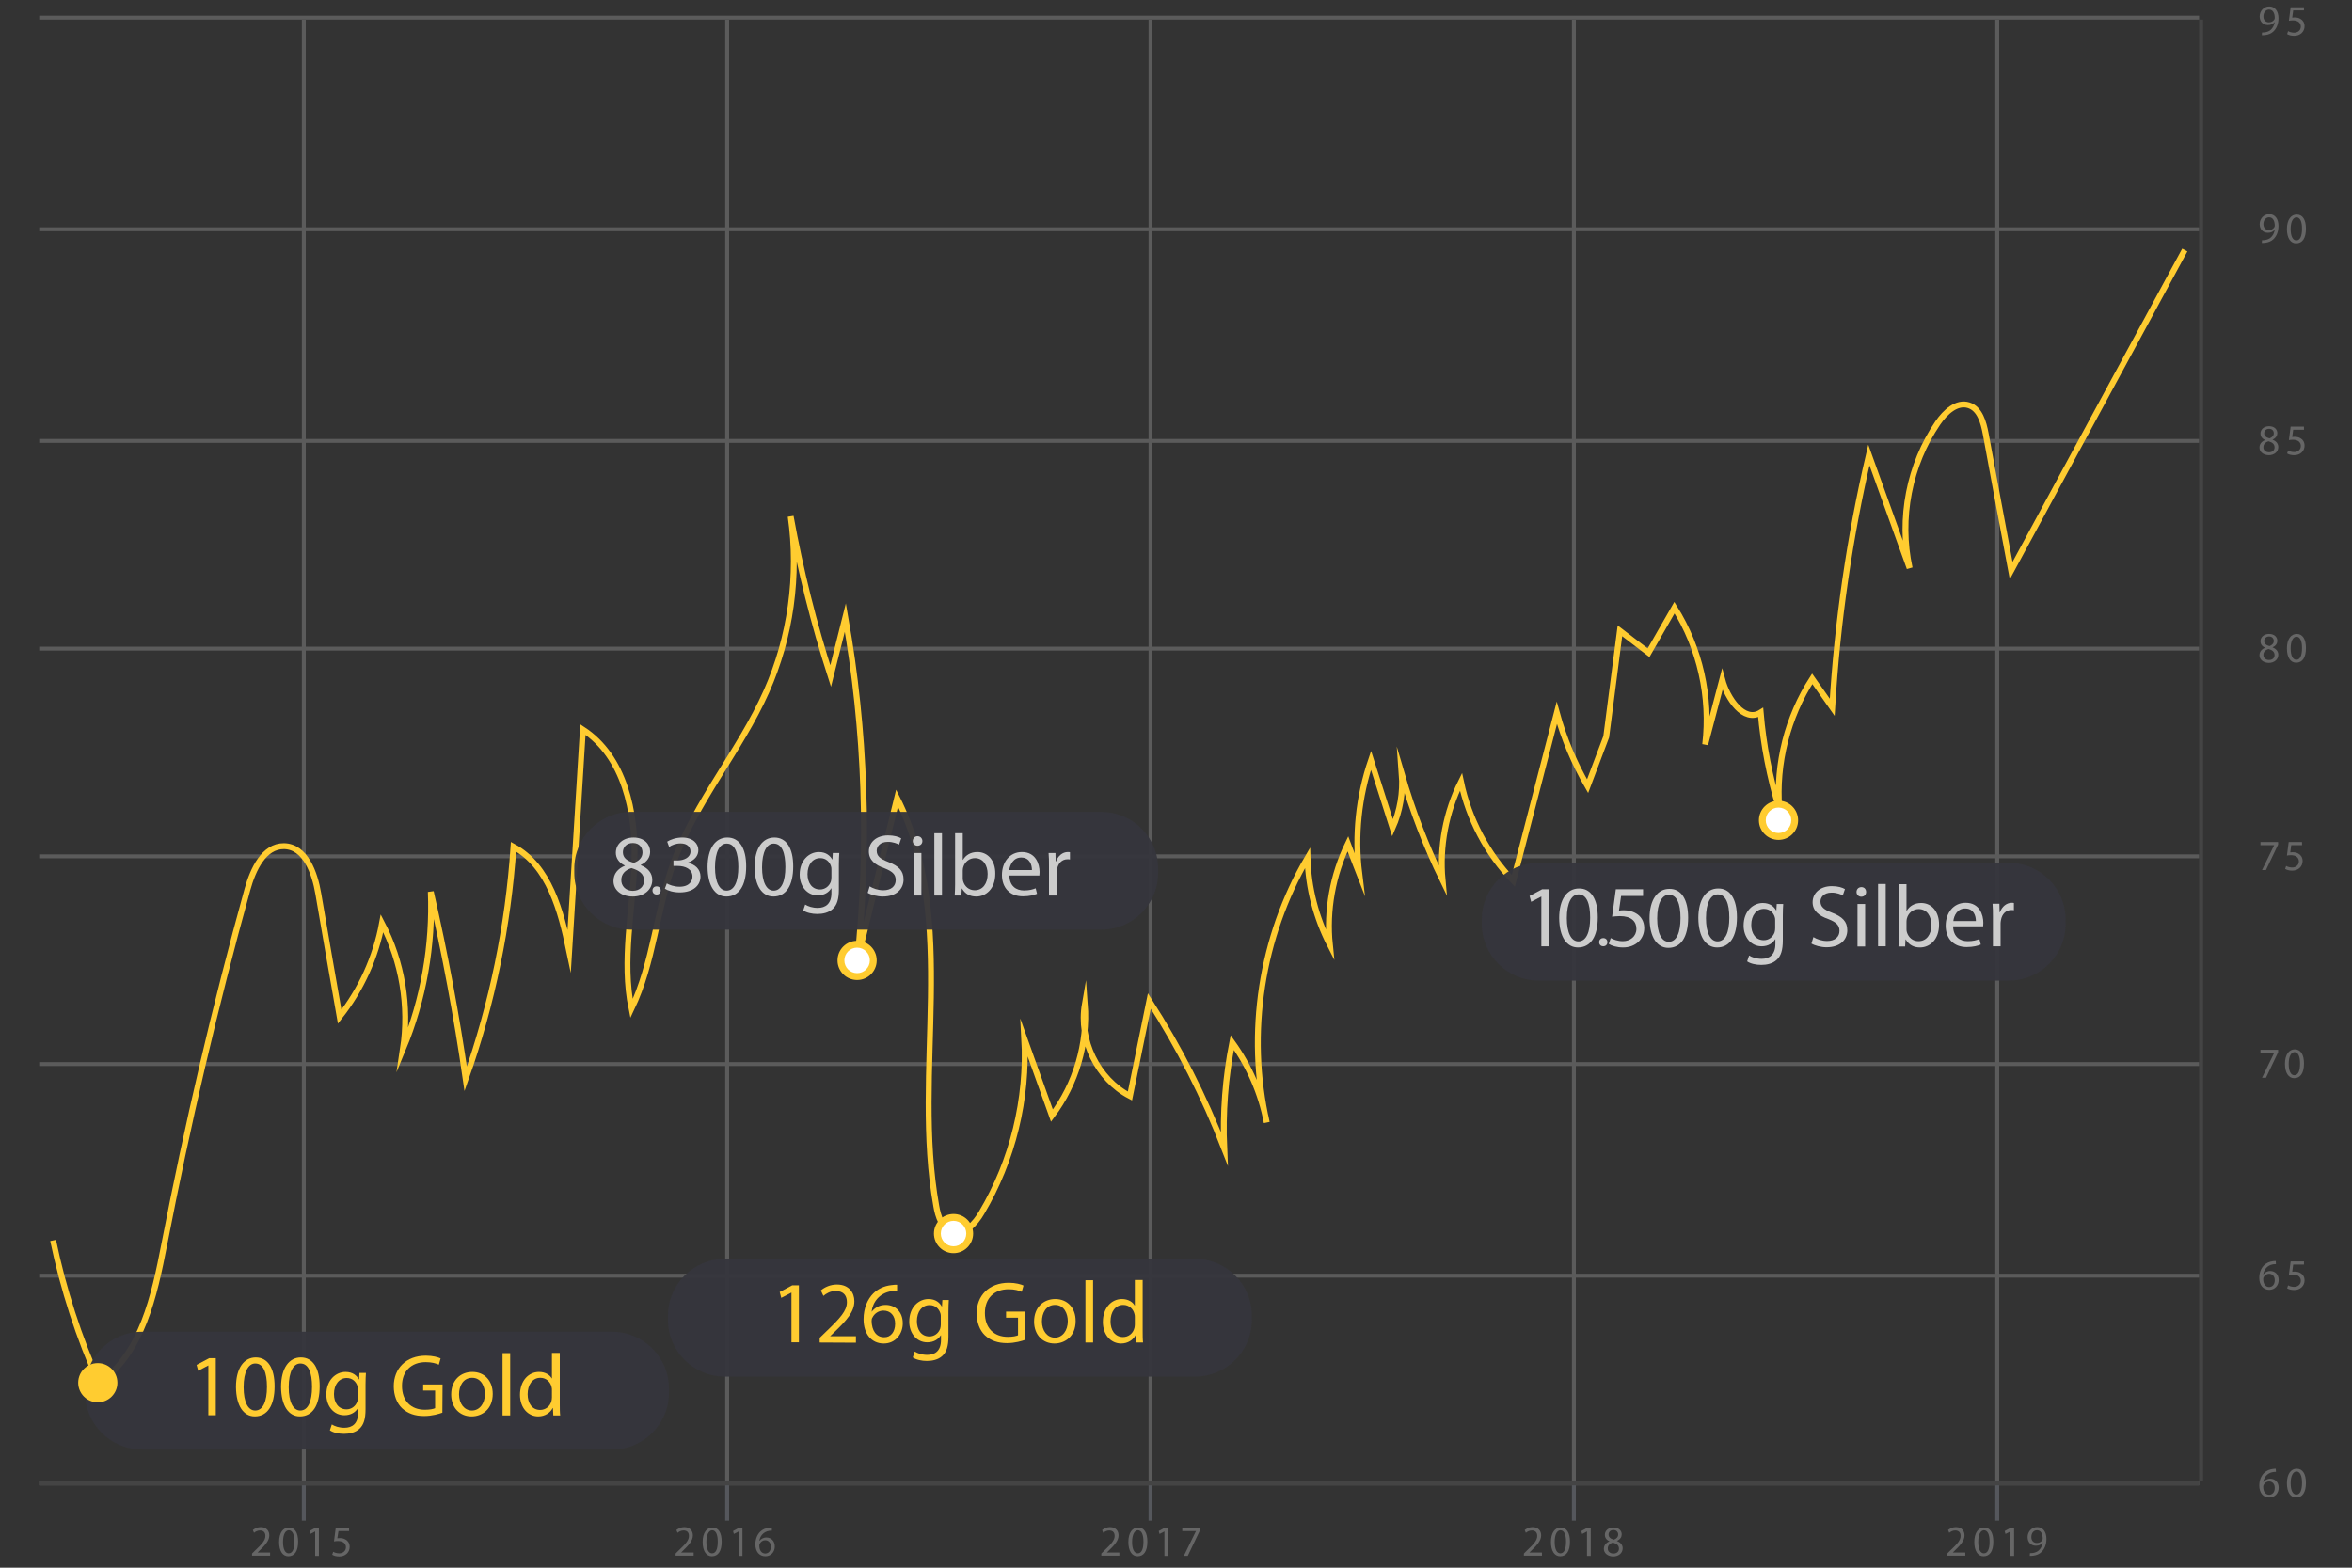 <?xml version="1.0" encoding="utf-8"?>
<!-- Generator: Adobe Illustrator 24.2.3, SVG Export Plug-In . SVG Version: 6.00 Build 0)  -->
<svg version="1.1" id="Ebene_1" xmlns="http://www.w3.org/2000/svg" xmlns:xlink="http://www.w3.org/1999/xlink" x="0px" y="0px"
	 viewBox="0 0 1200 800" style="enable-background:new 0 0 1200 800;" xml:space="preserve">
<rect x="0" y="0" width="1200" height="800" fill="#333333" stroke="none"/>
<style type="text/css">
	.st0{display:none;}
	.st1{display:inline;fill:#2A2A34;}
	.st2{opacity:0.22;clip-path:url(#SVGID_2_);}
	.st3{clip-path:url(#SVGID_4_);fill:none;stroke:#E6E6E6;stroke-width:2;}
	.st4{clip-path:url(#SVGID_6_);fill:none;stroke:#E6E6E6;stroke-width:2;}
	.st5{clip-path:url(#SVGID_8_);fill:none;stroke:#E6E6E6;stroke-width:2;}
	.st6{clip-path:url(#SVGID_10_);fill:none;stroke:#E6E6E6;stroke-width:2;}
	.st7{clip-path:url(#SVGID_12_);fill:none;stroke:#E6E6E6;stroke-width:2;}
	.st8{clip-path:url(#SVGID_14_);fill:none;stroke:#E6E6E6;stroke-width:2;}
	.st9{clip-path:url(#SVGID_16_);fill:none;stroke:#E6E6E6;stroke-width:2;}
	.st10{clip-path:url(#SVGID_18_);fill:none;stroke:#E6E6E6;stroke-width:2;}
	.st11{clip-path:url(#SVGID_20_);fill:none;stroke:#E6E6E6;stroke-width:2;}
	.st12{clip-path:url(#SVGID_22_);fill:none;stroke:#E6E6E6;stroke-width:2;}
	.st13{clip-path:url(#SVGID_24_);fill:none;stroke:#E6E6E6;stroke-width:2;}
	.st14{clip-path:url(#SVGID_26_);fill:none;stroke:#E6E6E6;stroke-width:2;}
	.st15{clip-path:url(#SVGID_28_);fill:none;stroke:#E6E6E6;stroke-width:2;}
	.st16{clip-path:url(#SVGID_30_);fill:none;stroke:#CCD6EB;stroke-width:2;}
	.st17{clip-path:url(#SVGID_32_);fill:none;stroke:#CCD6EB;stroke-width:2;}
	.st18{clip-path:url(#SVGID_34_);fill:none;stroke:#CCD6EB;stroke-width:2;}
	.st19{clip-path:url(#SVGID_36_);fill:none;stroke:#CCD6EB;stroke-width:2;}
	.st20{clip-path:url(#SVGID_38_);fill:none;stroke:#CCD6EB;stroke-width:2;}
	.st21{clip-path:url(#SVGID_40_);fill:none;stroke:#808080;stroke-width:2;}
	.st22{clip-path:url(#SVGID_42_);fill:none;stroke:#808080;stroke-width:2;}
	.st23{display:inline;}
	.st24{clip-path:url(#SVGID_44_);}
	.st25{clip-path:url(#SVGID_46_);}
	
		.st26{clip-path:url(#SVGID_48_);fill:none;stroke:#FFCC30;stroke-width:2;stroke-linecap:round;stroke-linejoin:round;stroke-miterlimit:10;}
	.st27{clip-path:url(#SVGID_50_);}
	.st28{clip-path:url(#SVGID_52_);}
	.st29{fill:#666666;}
	.st30{clip-path:url(#SVGID_54_);}
	.st31{clip-path:url(#SVGID_56_);}
	.st32{clip-path:url(#SVGID_58_);}
	.st33{clip-path:url(#SVGID_60_);}
	.st34{clip-path:url(#SVGID_62_);}
	.st35{clip-path:url(#SVGID_64_);}
	.st36{clip-path:url(#SVGID_66_);}
	.st37{clip-path:url(#SVGID_68_);}
	.st38{clip-path:url(#SVGID_70_);}
	.st39{clip-path:url(#SVGID_72_);}
	.st40{clip-path:url(#SVGID_74_);}
	.st41{clip-path:url(#SVGID_76_);}
	.st42{clip-path:url(#SVGID_78_);}
	.st43{clip-path:url(#SVGID_80_);}
	.st44{clip-path:url(#SVGID_82_);}
	.st45{clip-path:url(#SVGID_84_);}
	.st46{clip-path:url(#SVGID_86_);}
	.st47{clip-path:url(#SVGID_88_);}
	.st48{clip-path:url(#SVGID_90_);}
	.st49{clip-path:url(#SVGID_92_);}
	.st50{clip-path:url(#SVGID_94_);}
	.st51{clip-path:url(#SVGID_96_);}
	.st52{clip-path:url(#SVGID_98_);}
	.st53{clip-path:url(#SVGID_100_);}
	.st54{clip-path:url(#SVGID_102_);}
	.st55{clip-path:url(#SVGID_104_);}
	.st56{clip-path:url(#SVGID_106_);}
	.st57{clip-path:url(#SVGID_108_);}
	.st58{clip-path:url(#SVGID_110_);}
	.st59{clip-path:url(#SVGID_112_);}
	.st60{clip-path:url(#SVGID_114_);}
	.st61{clip-path:url(#SVGID_116_);}
	.st62{clip-path:url(#SVGID_118_);}
	.st63{clip-path:url(#SVGID_120_);}
	.st64{clip-path:url(#SVGID_122_);}
	.st65{fill:none;stroke:#FFCC30;stroke-width:3;stroke-miterlimit:10;}
	.st66{display:inline;fill:none;stroke:#FFCC30;stroke-width:3;stroke-miterlimit:10;}
	.st67{opacity:0.96;fill:#35353D;enable-background:new    ;}
	.st68{fill:#FFCC30;}
	.st69{fill:#CCCCCC;}
	.st70{fill:#FFFFFF;}
</style>
<g id="Ebene_1_1_">
	<g id="Ebene_6" class="st0">
		<rect x="-309" y="-321" class="st1" width="1715" height="1205"/>
	</g>
	<g>
		<g>
			<g>
				<g>
					<g>
						<g>
							<defs>
								<rect id="SVGID_1_" y="0" width="1200" height="800"/>
							</defs>
							<clipPath id="SVGID_2_">
								<use xlink:href="#SVGID_1_"  style="overflow:visible;"/>
							</clipPath>
							<g class="st2">
								<g>
									<g>
										<g>
											<g>
												<defs>
													<rect id="SVGID_3_" y="0" width="1200" height="800"/>
												</defs>
												<clipPath id="SVGID_4_">
													<use xlink:href="#SVGID_3_"  style="overflow:visible;"/>
												</clipPath>
												<line class="st3" x1="155" y1="10" x2="155" y2="756"/>
											</g>
										</g>
									</g>
								</g>
								<g>
									<g>
										<g>
											<g>
												<defs>
													<rect id="SVGID_5_" y="0" width="1200" height="800"/>
												</defs>
												<clipPath id="SVGID_6_">
													<use xlink:href="#SVGID_5_"  style="overflow:visible;"/>
												</clipPath>
												<line class="st4" x1="371" y1="10" x2="371" y2="756"/>
											</g>
										</g>
									</g>
								</g>
								<g>
									<g>
										<g>
											<g>
												<defs>
													<rect id="SVGID_7_" y="0" width="1200" height="800"/>
												</defs>
												<clipPath id="SVGID_8_">
													<use xlink:href="#SVGID_7_"  style="overflow:visible;"/>
												</clipPath>
												<line class="st5" x1="587" y1="10" x2="587" y2="756"/>
											</g>
										</g>
									</g>
								</g>
								<g>
									<g>
										<g>
											<g>
												<defs>
													<rect id="SVGID_9_" y="0" width="1200" height="800"/>
												</defs>
												<clipPath id="SVGID_10_">
													<use xlink:href="#SVGID_9_"  style="overflow:visible;"/>
												</clipPath>
												<line class="st6" x1="803" y1="10" x2="803" y2="756"/>
											</g>
										</g>
									</g>
								</g>
								<g>
									<g>
										<g>
											<g>
												<defs>
													<rect id="SVGID_11_" y="0" width="1200" height="800"/>
												</defs>
												<clipPath id="SVGID_12_">
													<use xlink:href="#SVGID_11_"  style="overflow:visible;"/>
												</clipPath>
												<line class="st7" x1="1019" y1="10" x2="1019" y2="756"/>
											</g>
										</g>
									</g>
								</g>
								<g>
									<g>
										<g>
											<g>
												<defs>
													<rect id="SVGID_13_" y="0" width="1200" height="800"/>
												</defs>
												<clipPath id="SVGID_14_">
													<use xlink:href="#SVGID_13_"  style="overflow:visible;"/>
												</clipPath>
												<line class="st8" x1="20" y1="757" x2="1122" y2="757"/>
											</g>
										</g>
									</g>
								</g>
								<g>
									<g>
										<g>
											<g>
												<defs>
													<rect id="SVGID_15_" y="0" width="1200" height="800"/>
												</defs>
												<clipPath id="SVGID_16_">
													<use xlink:href="#SVGID_15_"  style="overflow:visible;"/>
												</clipPath>
												<line class="st9" x1="20" y1="651" x2="1122" y2="651"/>
											</g>
										</g>
									</g>
								</g>
								<g>
									<g>
										<g>
											<g>
												<defs>
													<rect id="SVGID_17_" y="0" width="1200" height="800"/>
												</defs>
												<clipPath id="SVGID_18_">
													<use xlink:href="#SVGID_17_"  style="overflow:visible;"/>
												</clipPath>
												<line class="st10" x1="20" y1="543" x2="1122" y2="543"/>
											</g>
										</g>
									</g>
								</g>
								<g>
									<g>
										<g>
											<g>
												<defs>
													<rect id="SVGID_19_" y="0" width="1200" height="800"/>
												</defs>
												<clipPath id="SVGID_20_">
													<use xlink:href="#SVGID_19_"  style="overflow:visible;"/>
												</clipPath>
												<line class="st11" x1="20" y1="437" x2="1122" y2="437"/>
											</g>
										</g>
									</g>
								</g>
								<g>
									<g>
										<g>
											<g>
												<defs>
													<rect id="SVGID_21_" y="0" width="1200" height="800"/>
												</defs>
												<clipPath id="SVGID_22_">
													<use xlink:href="#SVGID_21_"  style="overflow:visible;"/>
												</clipPath>
												<line class="st12" x1="20" y1="331" x2="1122" y2="331"/>
											</g>
										</g>
									</g>
								</g>
								<g>
									<g>
										<g>
											<g>
												<defs>
													<rect id="SVGID_23_" y="0" width="1200" height="800"/>
												</defs>
												<clipPath id="SVGID_24_">
													<use xlink:href="#SVGID_23_"  style="overflow:visible;"/>
												</clipPath>
												<line class="st13" x1="20" y1="225" x2="1122" y2="225"/>
											</g>
										</g>
									</g>
								</g>
								<g>
									<g>
										<g>
											<g>
												<defs>
													<rect id="SVGID_25_" y="0" width="1200" height="800"/>
												</defs>
												<clipPath id="SVGID_26_">
													<use xlink:href="#SVGID_25_"  style="overflow:visible;"/>
												</clipPath>
												<line class="st14" x1="20" y1="117" x2="1122" y2="117"/>
											</g>
										</g>
									</g>
								</g>
								<g>
									<g>
										<g>
											<g>
												<defs>
													<rect id="SVGID_27_" y="0" width="1200" height="800"/>
												</defs>
												<clipPath id="SVGID_28_">
													<use xlink:href="#SVGID_27_"  style="overflow:visible;"/>
												</clipPath>
												<line class="st15" x1="20" y1="9" x2="1122" y2="9"/>
											</g>
										</g>
									</g>
								</g>
								<g>
									<g>
										<g>
											<g>
												<defs>
													<rect id="SVGID_29_" y="0" width="1200" height="800"/>
												</defs>
												<clipPath id="SVGID_30_">
													<use xlink:href="#SVGID_29_"  style="overflow:visible;"/>
												</clipPath>
												<line class="st16" x1="155" y1="756" x2="155" y2="776"/>
											</g>
										</g>
									</g>
								</g>
								<g>
									<g>
										<g>
											<g>
												<defs>
													<rect id="SVGID_31_" y="0" width="1200" height="800"/>
												</defs>
												<clipPath id="SVGID_32_">
													<use xlink:href="#SVGID_31_"  style="overflow:visible;"/>
												</clipPath>
												<line class="st17" x1="371" y1="756" x2="371" y2="776"/>
											</g>
										</g>
									</g>
								</g>
								<g>
									<g>
										<g>
											<g>
												<defs>
													<rect id="SVGID_33_" y="0" width="1200" height="800"/>
												</defs>
												<clipPath id="SVGID_34_">
													<use xlink:href="#SVGID_33_"  style="overflow:visible;"/>
												</clipPath>
												<line class="st18" x1="587" y1="756" x2="587" y2="776"/>
											</g>
										</g>
									</g>
								</g>
								<g>
									<g>
										<g>
											<g>
												<defs>
													<rect id="SVGID_35_" y="0" width="1200" height="800"/>
												</defs>
												<clipPath id="SVGID_36_">
													<use xlink:href="#SVGID_35_"  style="overflow:visible;"/>
												</clipPath>
												<line class="st19" x1="803" y1="756" x2="803" y2="776"/>
											</g>
										</g>
									</g>
								</g>
								<g>
									<g>
										<g>
											<g>
												<defs>
													<rect id="SVGID_37_" y="0" width="1200" height="800"/>
												</defs>
												<clipPath id="SVGID_38_">
													<use xlink:href="#SVGID_37_"  style="overflow:visible;"/>
												</clipPath>
												<line class="st20" x1="1019" y1="756" x2="1019" y2="776"/>
											</g>
										</g>
									</g>
								</g>
								<g>
									<g>
										<g>
											<g>
												<defs>
													<rect id="SVGID_39_" y="0" width="1200" height="800"/>
												</defs>
												<clipPath id="SVGID_40_">
													<use xlink:href="#SVGID_39_"  style="overflow:visible;"/>
												</clipPath>
												<line class="st21" x1="20" y1="757" x2="1122" y2="757"/>
											</g>
										</g>
									</g>
								</g>
								<g>
									<g>
										<g>
											<g>
												<defs>
													<rect id="SVGID_41_" y="0" width="1200" height="800"/>
												</defs>
												<clipPath id="SVGID_42_">
													<use xlink:href="#SVGID_41_"  style="overflow:visible;"/>
												</clipPath>
												<line class="st22" x1="1123" y1="10" x2="1123" y2="756"/>
											</g>
										</g>
									</g>
								</g>
							</g>
						</g>
					</g>
				</g>
			</g>
		</g>
		<g class="st0">
			<g class="st23">
				<g>
					<g>
						<g>
							<defs>
								<rect id="SVGID_43_" y="0" width="1200" height="800"/>
							</defs>
							<clipPath id="SVGID_44_">
								<use xlink:href="#SVGID_43_"  style="overflow:visible;"/>
							</clipPath>
							<g class="st24">
								<g>
									<g>
										<g>
											<g>
												<defs>
													<rect id="SVGID_45_" y="0" width="1200" height="800"/>
												</defs>
												<clipPath id="SVGID_46_">
													<use xlink:href="#SVGID_45_"  style="overflow:visible;"/>
												</clipPath>
												<g class="st25">
													<g>
														<g>
															<g>
																<g>
																	<defs>
																		<rect id="SVGID_47_" x="20" y="10" width="1102" height="746"/>
																	</defs>
																	<clipPath id="SVGID_48_">
																		<use xlink:href="#SVGID_47_"  style="overflow:visible;"/>
																	</clipPath>
																	<polyline class="st26" points="30.8,625.6 31.4,633.2 33.2,631.3 33.8,634.9 34.4,637.3 34.9,635.4 35.5,645.4 
																		37.3,653.1 37.9,657.5 38.5,663.7 39.1,666.3 39.7,679.7 41.5,691.4 42.1,690.1 42.6,692.1 43.2,697.6 43.8,706.3 
																		45.6,697 46.2,689.1 46.8,691.2 47.4,698.9 48,705.1 49.7,703.8 50.3,699.5 50.9,697.8 51.5,694.4 52.1,705.5 
																		53.9,704.2 54.5,703.6 55.1,701.6 55.7,701.6 56.3,706.3 58,695.9 58.6,698 59.2,705.7 59.8,706.1 60.4,682.3 
																		62.2,691.6 62.8,684.4 63.4,688.6 64,695.9 64.5,694.4 66.3,679.7 66.9,673.5 67.5,647.9 68.1,646.2 68.7,634.1 
																		70.5,632.2 71.1,641.3 71.7,634.9 72.2,623.2 72.8,626 74.6,613.8 75.2,624.9 75.8,613.8 76.4,621.5 77,636 
																		78.8,629.4 79.3,629.4 79.9,626.4 80.5,629.8 81.1,626.4 82.9,624.7 83.5,626.2 84.1,627.9 84.7,624.9 85.3,624.5 
																		87,626.4 87.6,628.3 88.2,632.2 88.8,631.1 89.4,620.9 91.2,629.6 91.8,626.8 92.4,627.9 93,629.8 93.6,625.6 
																		95.3,581.6 95.9,575 96.5,570.6 97.1,569.3 97.7,547.3 99.5,564.4 100.1,555.6 100.7,518.3 101.3,529.6 
																		101.8,521.1 103.6,526.9 104.2,551.8 104.8,536.9 105.4,536.7 106,530.5 107.8,535.6 108.4,527.7 108.9,524.5 
																		109.5,518.1 110.1,515.4 111.9,506.6 112.5,508.8 113.1,514.9 113.7,493.4 114.3,506.6 116.1,510 116.7,510.2 
																		117.3,515.4 117.9,527.3 118.4,484.7 120.2,487.9 120.8,496 121.4,481.3 122,448.6 122.6,455 124.4,447.4 
																		125,461.2 125.5,457 126.1,455.5 126.7,452.5 128.5,481.5 129.1,467 129.7,459.3 130.3,471.7 130.9,470.8 
																		132.7,477.2 133.2,485.3 133.8,501.5 134.4,489.1 135,469.5 136.8,425.2 137.4,465.5 138,482.1 138.6,464.6 
																		139.2,476.8 140.9,472.9 141.5,468 142.1,499.6 142.7,504.5 143.3,505.1 145.1,506.4 145.7,464.8 146.3,414.1 
																		146.9,426.1 147.5,427.3 149.2,449.7 149.8,435.4 150.4,443.7 151,446.5 151.6,449.3 153.4,448.9 154,439.5 
																		154.6,459.5 155.1,429.7 155.7,428.8 157.5,429.3 158.1,448.4 158.7,465.1 159.3,474 159.9,460.8 161.7,456.3 
																		162.3,450.6 162.8,499.2 163.4,480.2 164,448.9 165.8,500 166.4,498.9 167,498.7 167.6,513.7 168.2,521.3 
																		169.9,527.3 170.5,511.5 171.1,509.6 171.7,516.9 172.3,454.6 174.1,449.7 174.7,458.7 175.3,481 175.9,478.5 
																		176.5,474.4 178.2,463.8 178.8,482.5 179.4,481.9 180,491.3 180.6,490 182.4,525.2 183,520.1 183.6,475.3 
																		184.2,467.6 184.7,465.1 186.5,457.2 187.1,466.3 187.7,466.3 188.3,483 188.9,479.8 190.7,476.1 191.3,470.6 
																		191.9,461.2 192.4,459.7 193,459.1 194.8,467.2 195.4,454.8 196,451.4 196.6,450.6 197.2,459.3 199,456.1 
																		199.5,459.1 200.1,461.2 200.7,474.7 201.3,488.1 203.1,529.9 203.7,543.1 204.3,536 204.9,534.8 205.5,533.3 
																		207.2,531.6 207.8,523.9 208.4,521.1 209,520.5 209.6,507 211.4,507.7 212,510.9 212.5,506 213.1,483.2 
																		213.7,461.2 215.5,473.4 216.1,464.2 216.7,461.9 217.3,465.3 217.9,467.6 219.7,457.4 220.2,443.3 220.8,436.7 
																		221.4,434.2 222,432.4 223.8,437.6 224.4,470.8 225,481.5 225.6,486.2 226.2,471.9 227.9,481.5 228.5,492.3 
																		229.1,498.9 229.7,498.1 230.3,489.6 232.1,496.8 232.7,489.4 233.3,496.8 233.9,521.1 234.5,543.9 236.2,543.3 
																		236.8,562.3 237.4,524.7 238,529.4 238.6,536.7 240.4,533.5 241,532.6 241.6,525.6 242.1,519.6 242.7,519.6 
																		244.5,520.1 245.1,522.4 245.7,521.8 246.3,505.3 246.9,479.6 248.7,485.3 249.3,471 249.8,464.4 250.4,459.3 
																		251,465.9 252.8,460.4 253.4,464.4 254,465.5 254.6,470.6 255.2,452.7 256.9,449.1 257.5,474.9 258.1,451.4 
																		258.7,459.5 259.3,460.4 261.1,455.3 261.7,437.8 262.3,447.6 262.9,434.4 263.5,453.3 265.2,449.1 265.8,451 
																		266.4,401.5 267,406.2 267.6,428.8 269.4,443.7 270,444.6 270.6,433.5 271.2,412.2 271.7,409.6 273.5,409.9 
																		274.1,439.7 274.7,454 275.3,448 275.9,451.2 277.7,440.1 278.3,432.9 278.9,445.5 279.4,458.5 280,461.4 
																		281.8,457 282.4,437.6 283,446.9 283.6,448.9 284.2,450.6 286,461.2 286.5,489.8 287.1,497 287.7,492.1 
																		288.3,495.3 290.1,477.4 290.7,482.8 291.3,434.8 291.9,461 292.5,457 294.2,420.7 294.8,371.3 295.4,383.2 
																		296,339.7 296.6,383.4 298.4,379.6 299,381.7 299.6,371.7 300.2,386.8 300.8,403.7 302.5,394.9 303.1,392 
																		303.7,417.1 304.3,422.4 304.9,421.4 306.7,418.6 307.3,395.6 307.9,417.7 308.4,435.2 309,444 310.8,435.2 
																		311.4,445.5 312,415.8 312.6,405.8 313.2,410.1 315,418 315.6,380.9 316.1,394.9 316.7,398.1 317.3,401.8 
																		319.1,444.6 319.7,487.9 320.3,496.4 320.9,514.7 321.5,487.7 323.2,481.3 323.8,468.9 324.4,469.1 325,471 
																		325.6,470.4 327.4,472.9 328,461.4 328.6,459.1 329.2,450.8 329.8,466.1 331.6,468.7 332.2,472.9 332.7,470 
																		333.3,488.1 333.9,468 335.7,469.1 336.3,468 336.9,475.9 337.5,468 338.1,464.2 339.9,463.1 340.4,438.2 341,425 
																		341.6,419.2 342.2,417.1 344,416.3 344.6,413.7 345.2,427.3 345.8,426.5 346.4,416.9 348.1,392.4 348.7,429.5 
																		349.3,420.1 349.9,426.7 350.5,433.1 352.3,435.6 352.9,423.1 353.5,428.4 354.1,433.1 354.7,431.6 356.4,442.5 
																		357,435.9 357.6,419.2 358.2,420.1 358.8,417.1 360.6,391.3 361.2,382.6 361.8,397.1 362.3,438.2 362.9,407.5 
																		364.7,423.5 365.3,422.9 365.9,432 366.5,441.6 367.1,440.1 368.9,439.1 369.5,408.4 370,402.4 370.6,405.6 
																		371.2,402.2 373,398.8 373.6,384.1 374.2,392.4 374.8,371.1 375.4,383.2 377.1,346.8 377.7,353.2 378.3,354.4 
																		378.9,386.4 379.5,374.3 381.3,367.9 381.9,368.9 382.5,381.5 383.1,380.2 383.7,374.9 385.4,368.5 386,376.2 
																		386.6,389.4 387.2,380 387.8,365.7 389.6,364.7 390.2,354.9 390.8,352.1 391.4,377.2 391.9,373.2 393.7,367.4 
																		394.3,378.1 394.9,372.1 395.5,363 396.1,347.2 397.9,361.7 398.5,350.6 399,353.2 399.6,350.2 400.2,330.4 
																		402,326.5 402.6,340.2 403.2,325.2 403.8,315.2 404.4,299.7 406.2,260.7 406.7,264.1 407.3,264.9 407.9,267.1 
																		408.5,257.7 410.3,306.1 410.9,307.5 411.5,284.1 412.1,289.6 412.7,295.2 414.4,314.8 415,321.6 415.6,314.8 
																		416.2,312.4 416.8,350.8 418.6,346.3 419.2,360.2 419.8,357 420.4,330.6 421,327.2 422.7,325.7 423.3,327.2 
																		423.9,308.6 424.5,319.5 425.1,333.1 426.8,303.5 427.4,298.4 428,315 428.6,295.6 429.2,299.7 431,313.5 
																		431.6,351.7 432.2,386 432.8,405.4 433.4,422 435.1,410.9 435.7,417.5 436.3,461.4 436.9,471 437.5,469.1 
																		439.3,492.1 439.9,482.1 440.5,492.3 441.1,493.6 441.6,497.7 443.4,490 444,465.3 444.6,462.3 445.2,464.8 
																		445.8,463.8 447.6,462.5 448.2,453.1 448.8,458.2 449.3,470.6 449.9,448.9 451.7,448.2 452.3,450.8 452.9,453.3 
																		453.5,446.9 454.1,413.3 455.9,420.1 456.4,409.2 457,421.8 457.6,438.8 458.2,439.3 460,442.7 460.6,428.8 
																		461.2,415 461.8,414.5 462.4,422.9 464.1,418.4 464.7,424.3 465.3,417.3 465.9,451.8 466.5,472.1 468.3,468.9 
																		468.9,453.8 469.5,461.6 470.1,472.5 470.7,442.7 472.4,448 473,463.6 473.6,475.9 474.2,471 474.8,487 
																		476.6,432.4 477.2,443.1 477.8,454.6 478.4,498.7 478.9,528.6 480.7,620.2 481.9,583.6 482.5,559.5 483.1,598.3 
																		484.9,611.3 485.5,626 486,629 486.6,633.2 487.2,625.3 489,624.5 489.6,608.7 490.2,589.7 490.8,606.4 
																		491.4,598.9 493.2,600.6 493.7,601.9 494.3,624.3 494.9,623.2 495.5,619.2 497.3,624.9 497.9,626 498.5,616.2 
																		499.1,607.7 499.7,590.4 501.4,592.9 502,595.9 502.6,606.8 503.2,605.9 503.8,590.6 505.6,585.1 506.2,585.9 
																		506.8,576.3 507.4,573.3 508,554.6 509.7,525.6 510.3,520.3 510.9,513.9 511.5,515.4 512.1,524.7 513.9,540.7 
																		514.5,533.3 515.1,539.7 515.6,550.7 516.2,582.1 518,587.4 518.6,599.8 519.2,585.9 519.8,581 520.4,549.7 
																		522.2,553.3 522.8,545 523.3,548.4 523.9,558.8 524.5,548.4 526.3,573.8 526.9,582.5 527.5,593.6 528.1,594.7 
																		528.7,587 530.4,567.8 531,557.6 531.6,567.2 532.2,563.1 532.8,576.1 534.6,549.9 535.2,517.1 535.8,517.3 
																		536.4,490.9 537,508.3 538.7,521.5 539.3,506.6 539.9,505.1 540.5,500 541.1,503.9 542.9,502.8 543.5,505.1 
																		544.7,500.2 545.2,493.8 547,503.6 547.6,510.7 548.2,503.6 548.8,501.5 549.4,494.5 551.2,513.9 551.8,540.3 
																		552.4,541.6 553,523 553.6,526.4 555.3,533.5 555.9,555 556.5,560.8 557.1,591.7 557.7,528.2 559.5,498.5 
																		560.1,502.4 560.7,498.3 561.3,480.4 561.8,481.9 563.6,475.3 564.2,483 564.8,489.4 565.4,487.7 566,509.6 
																		567.8,503.6 568.4,511.7 569,520.1 569.5,524.1 570.1,537.1 571.9,546.1 572.5,542.2 573.1,574.2 573.7,566.1 
																		574.3,571.2 576.1,584.2 576.6,575 577.2,588 577.8,529.9 578.4,533.5 580.2,515.6 580.8,536.2 581.4,521.5 
																		582,511.3 582.6,503.9 584.3,499.4 584.9,514.7 585.5,521.8 586.1,508.5 586.7,494.7 588.5,494.3 589.1,518.3 
																		589.7,526.2 590.3,518.8 590.9,519.8 592.6,514.7 593.2,527.3 593.8,517.3 594.4,516 595,516.2 596.8,509.2 
																		597.4,526.9 598,531.8 598.6,525.2 599.1,524.3 600.9,526 601.5,528.4 602.1,529.2 602.7,526 603.3,553.1 
																		605.1,546.9 605.7,565.7 606.2,565.5 606.8,553.1 607.4,549 609.2,550.3 609.8,550.1 610.4,545.4 611,553.1 
																		611.6,569.5 613.4,568.9 613.9,576.7 614.5,573.1 615.1,574.6 615.7,571.2 617.5,571.6 618.1,570.6 618.7,571 
																		619.3,571 619.9,575.7 621.6,572.5 622.2,581.6 622.8,589.1 623.4,553.5 624,570.8 625.8,566.3 626.4,553.1 
																		627,540.3 627.6,524.7 628.2,527.3 629.9,522.6 630.5,521.3 631.1,535 631.7,525 632.3,525.6 634.1,526.4 
																		634.7,521.5 635.3,519.4 635.8,524.7 636.4,542.4 638.2,558.6 638.8,568.2 639.4,572.1 640,572.5 640.6,576.7 
																		642.3,571.8 642.9,573.3 643.5,573.5 644.1,574.4 644.7,550.7 646.5,545 647.1,553.7 647.7,552.4 648.3,554.4 
																		648.8,557.6 650.6,548.2 651.2,532.8 651.8,529.6 652.4,520.3 653,507.9 654.8,519.6 655.4,504.5 656,489.1 
																		656.5,473.2 657.1,466.1 658.9,448 659.5,444 660.1,429.5 660.7,431 661.3,433.3 663.1,428.4 663.6,426.9 
																		664.2,429.9 664.8,436.1 665.4,444.6 667.2,457.4 667.8,471.2 668.4,442.9 669,431.8 669.6,448.4 671.3,469.3 
																		671.9,472.5 672.5,478.3 673.1,475.1 673.7,480.2 675.5,483 676.1,487.7 676.7,474.7 677.3,475.5 677.9,480.4 
																		679.6,480.4 680.2,477.4 680.8,474.9 681.4,470.6 682,465.5 683.8,446.9 684.4,438.4 685,445.2 685.6,439.1 
																		686.1,444 687.9,427.1 688.5,428.8 689.1,429.9 689.7,422.6 690.3,426.3 692.1,433.5 692.7,436.9 693.2,443.1 
																		693.8,450.8 694.4,438.2 696.2,441.6 696.8,423.1 697.4,414.5 698,409.4 698.6,407.9 700.4,379.8 700.9,382.1 
																		701.5,394.5 702.1,401.5 702.7,381.9 704.5,396.6 705.1,401.8 705.7,409.2 706.3,410.3 706.9,410.3 708.6,414.8 
																		709.2,412.4 709.8,421.4 710.4,421.4 711,415.4 712.8,415.8 713.4,427.1 714,417.1 714.6,407.5 715.2,411.8 
																		716.9,387 717.5,387.3 718.1,402.4 718.7,427.3 719.3,432.7 721.1,428.8 721.7,433.3 722.3,405.4 722.8,437.4 
																		723.4,423.7 725.2,422.4 725.8,417.7 726.4,424.1 727,423.3 727.6,420.1 729.4,422.6 730,434.2 730.5,429.9 
																		731.1,433.5 731.7,434.8 733.5,442 734.1,447.4 734.7,439.3 735.3,443.5 735.9,447.8 737.6,437.6 738.2,446.3 
																		738.8,451.4 739.4,447.6 740,441.6 741.8,435.9 742.4,415.4 743,422 743.6,419.9 744.2,413.9 745.9,404.7 
																		746.5,409.9 747.1,390.2 747.7,406.7 748.3,407.5 750.1,397.1 750.7,401.8 751.3,406.4 751.9,401.1 752.4,408.6 
																		754.2,418 754.8,421.2 755.4,431.6 756,431.2 756.6,433.5 758.4,436.5 759,433.3 759.6,426.3 760.1,429.5 
																		760.7,441.2 762.5,432.9 763.1,435.9 763.7,431.4 764.3,429.5 764.9,426.3 766.7,421.8 767.3,420.7 767.9,414.5 
																		768.5,448.9 769,446.5 770.8,428.6 771.4,448.9 772,431.2 772.6,432 773.2,422.9 775,425.4 775.6,436.7 
																		776.2,432.7 776.7,432 777.3,440.3 779.1,441 779.7,426.3 780.3,427.5 780.9,428.8 781.5,424.3 783.3,420.7 
																		783.8,417.7 784.4,401.8 785,387.7 785.6,382.1 787.4,374.7 788,370.2 788.6,358.9 789.2,348.3 789.8,345.1 
																		791.5,355.1 792.1,349.5 792.7,348.7 793.3,370.4 793.9,355.1 795.7,369.1 796.3,369.6 796.9,371.9 797.5,366.8 
																		798.1,361 799.8,374.5 800.4,375.5 801,380.2 801.6,386.2 802.2,397.7 804,396.6 804.6,396.9 805.2,401.1 
																		805.8,400.9 806.3,392.2 808.1,402.4 808.7,391.1 809.3,388.1 809.9,376 810.5,371.9 812.3,385.6 812.9,388.5 
																		813.4,376.2 814,373 814.6,369.1 816.4,368.3 817,365.3 817.6,357 818.2,386 818.8,373.6 820.6,380.7 821.1,374.7 
																		821.7,370.2 822.3,381.5 822.9,366.4 824.7,323.1 825.3,326.3 825.9,338 826.5,317.1 827.1,322.7 828.8,319.9 
																		829.4,331.4 830,325.2 830.6,327.6 831.2,324 833,305.6 833.6,311 834.2,315 834.8,326.3 835.4,326.7 837.1,322.3 
																		837.7,334.6 838.3,325.2 838.9,321.4 839.5,330.4 841.3,327.6 841.9,321 842.5,337.4 843,324.8 843.6,326.1 
																		846,329.5 846.6,332.3 847.2,328 847.8,324 849.6,317.8 850.2,314.6 850.7,310.3 851.3,320.8 851.9,309.5 
																		853.7,302 854.3,307.3 854.9,300.9 855.5,303.3 856,309.7 857.8,315 858.4,323.1 859,304.8 859.6,293.5 
																		860.2,310.7 862,301.4 862.6,307.8 863.1,310.1 864.3,305.6 866.1,313.5 866.7,311.8 867.3,323.5 867.9,362.8 
																		868.5,372.1 870.3,374.5 870.8,336.5 871.4,340.6 872,330.6 872.6,335.3 874.4,329.3 875,319.1 875.6,315 
																		876.2,335.9 876.8,334.8 878.5,338.2 879.1,336.1 879.7,333.1 880.3,342.1 880.9,349.3 882.7,349.3 883.3,342.1 
																		883.9,344 884.5,355.9 885.1,361 886.8,361.3 887.4,364.5 888,371.7 888.6,358.5 889.2,365.5 891,354.4 
																		891.6,355.9 892.2,348.9 892.7,354.7 893.3,345.5 895.1,354.2 895.7,356.8 896.3,360.6 896.9,378.5 897.5,381.3 
																		899.3,385.1 899.9,397.9 900.4,396.4 901,409.2 901.6,419.2 903.4,387.5 904,376.6 904.6,370 905.2,375.5 
																		905.8,383.9 907.5,393.2 908.1,383.4 908.7,388.5 909.3,372.1 909.9,371.9 911.7,378.1 912.3,365.7 912.9,371.1 
																		913.5,368.7 914.1,361.5 915.8,367.2 916.4,371.9 917,370.4 917.6,358.1 918.2,368.3 920,362.1 920.6,360 
																		921.2,356.6 921.8,354.9 922.3,332.5 924.1,343.1 924.7,339.9 925.3,348.7 925.9,352.1 926.5,342.7 928.3,352.5 
																		928.9,355.9 929.5,356.4 930,350.6 930.6,355.5 932.4,357.6 933,349.1 933.6,356.6 934.2,357.4 934.8,363.4 
																		936.6,348.5 937.1,338.7 937.7,347.2 938.3,301.8 938.9,327.8 940.7,328.6 941.3,317.1 941.9,309.9 942.5,309.7 
																		943.1,292.4 944.8,300.5 945.4,302 946,294.5 946.6,292.4 947.2,279.6 949,273 949.6,270.5 950.2,237.8 
																		950.8,238.5 951.4,228.3 953.1,232.3 953.7,238.5 954.3,228.7 954.9,230.8 955.5,231.5 957.3,226.6 957.9,232.3 
																		958.5,229.8 959.1,234 959.6,236.1 961.4,247 962,243 962.6,264.3 963.2,259.4 963.8,264.5 965.6,300.5 
																		966.2,287.9 966.7,289.2 967.3,290.5 967.9,282.4 969.7,282.4 970.3,272.8 970.9,274.1 971.5,254 972.1,246.2 
																		973.9,256.8 974.4,254.7 975,256 975.6,253.2 976.2,243 978,249.4 978.6,245.7 979.2,254.3 979.8,243.2 
																		980.4,240.8 982.2,247.7 982.8,225.3 983.3,233.8 983.9,220.8 984.5,250.2 986.3,253.2 986.9,243 987.5,236.8 
																		988.1,243.2 988.7,227.6 990.5,214 991,206.9 991.6,204.6 992.2,209.5 992.8,225.1 994.6,228.5 995.2,226.8 
																		995.8,217.8 996.4,232.7 997,231.9 998.7,210.4 999.3,205.5 999.9,204.6 1000.5,217.2 1001.1,211.8 1002.9,196.5 
																		1003.5,211.8 1004.1,217.8 1004.7,216.3 1005.3,212.7 1007,214.4 1007.6,212.1 1008.2,214.6 1008.8,233.8 
																		1009.4,241.3 1011.2,223.1 1011.8,225.9 1012.4,215.7 1012.9,220.2 1013.5,215.7 1015.3,204.2 1015.9,204.6 
																		1016.5,203.1 1017.1,239.1 1017.7,250.6 1019.5,261.1 1020.1,270 1020.6,270 1021.2,259.4 1021.8,282.6 
																		1023.6,291.6 1024.2,279.2 1024.8,286.2 1025.4,285 1026,274.9 1027.7,275.6 1028.3,277.3 1028.9,270.2 
																		1029.5,268.5 1030.1,261.7 1031.9,255.8 1032.5,247.9 1033.1,248.1 1033.7,256 1034.3,252.3 1036,270.9 
																		1036.6,269.8 1037.2,270 1037.8,283.5 1038.4,281.3 1040.2,268.3 1040.8,272.6 1041.4,266.2 1042,257.7 
																		1042.5,260.7 1044.3,267.7 1044.9,261.1 1045.5,253 1046.1,246.8 1046.7,243.8 1048.5,247.4 1049.1,245.9 
																		1049.7,247.7 1050.2,260.9 1050.8,249.6 1052.6,257.5 1053.2,254.3 1053.8,257.7 1054.4,254 1055,234.4 
																		1056.8,224.4 1057.3,217.6 1057.9,221 1058.5,217.2 1059.1,212.7 1060.9,229.5 1061.5,235.7 1062.1,238.9 
																		1063.3,228.3 1065,220.8 1065.6,224.8 1066.2,222.7 1066.8,226.6 1067.4,231.9 1069.2,222.3 1069.8,221.4 
																		1070.4,217.6 1071,209.1 1071.6,203.7 1073.3,217 1073.9,219.7 1074.5,213.1 1075.1,220.2 1075.7,217.8 
																		1077.5,215 1078,222.7 1078.6,209.7 1079.2,203.1 1079.8,194.4 1081.6,198.8 1082.2,206.1 1082.8,218.5 
																		1083.4,225.5 1084,223.8 1085.7,219.1 1086.3,226.8 1086.9,206.1 1087.5,212.9 1088.1,213.8 1089.9,218 
																		1090.5,206.5 1091.1,204.8 1091.7,182.6 1092.3,185 1094,213.6 1094.6,206.9 1095.2,193.7 1095.8,196.5 
																		1096.4,181.8 1098.2,180.3 1098.8,160.3 1099.4,166.9 1099.9,168.8 1100.5,152.6 1102.3,143.9 1102.9,142.4 
																		1103.5,155.6 1104.1,157.5 1104.7,160.7 1106.5,155.2 1107.1,158.6 1107.6,135.8 1108.2,144.7 1108.8,144.3 
																		1110.6,126.2 1111.2,125.3 																	"/>
																</g>
															</g>
														</g>
													</g>
												</g>
											</g>
										</g>
									</g>
								</g>
							</g>
						</g>
					</g>
				</g>
			</g>
		</g>
		<g>
			<g>
				<g>
					<g>
						<g>
							<defs>
								<rect id="SVGID_49_" y="0" width="1200" height="800"/>
							</defs>
							<clipPath id="SVGID_50_">
								<use xlink:href="#SVGID_49_"  style="overflow:visible;"/>
							</clipPath>
							<g class="st27">
								<g>
									<g>
										<g>
											<g>
												<defs>
													<rect id="SVGID_51_" y="0" width="1200" height="800"/>
												</defs>
												<clipPath id="SVGID_52_">
													<use xlink:href="#SVGID_51_"  style="overflow:visible;"/>
												</clipPath>
												<g class="st28">
													<path class="st29" d="M128.6,794v-1.2l1.5-1.5c3.7-3.5,5.3-5.3,5.3-7.5c0-1.5-0.7-2.8-2.8-2.8c-1.3,0-2.4,0.7-3,1.2
														l-0.6-1.4c1-0.8,2.4-1.5,4-1.5c3.1,0,4.4,2.1,4.4,4.2c0,2.6-1.9,4.8-4.9,7.7l-1.1,1.1l0,0h6.4v1.6h-9.2L128.6,794
														L128.6,794z"/>
												</g>
											</g>
										</g>
									</g>
								</g>
								<g>
									<g>
										<g>
											<g>
												<defs>
													<rect id="SVGID_53_" y="0" width="1200" height="800"/>
												</defs>
												<clipPath id="SVGID_54_">
													<use xlink:href="#SVGID_53_"  style="overflow:visible;"/>
												</clipPath>
												<g class="st30">
													<path class="st29" d="M152.1,786.7c0,4.9-1.8,7.5-5,7.5c-2.8,0-4.7-2.6-4.7-7.3c0-4.8,2.1-7.4,5-7.4
														C150.4,779.5,152.1,782.1,152.1,786.7z M144.4,786.9c0,3.7,1.1,5.8,2.9,5.8c2,0,2.9-2.3,2.9-6c0-3.5-0.9-5.8-2.9-5.8
														C145.6,781,144.4,783,144.4,786.9z"/>
												</g>
											</g>
										</g>
									</g>
								</g>
								<g>
									<g>
										<g>
											<g>
												<defs>
													<rect id="SVGID_55_" y="0" width="1200" height="800"/>
												</defs>
												<clipPath id="SVGID_56_">
													<use xlink:href="#SVGID_55_"  style="overflow:visible;"/>
												</clipPath>
												<g class="st31">
													<path class="st29" d="M160.8,781.5L160.8,781.5l-2.5,1.3l-0.4-1.5l3.1-1.7h1.7V794h-1.9L160.8,781.5L160.8,781.5z"/>
												</g>
											</g>
										</g>
									</g>
								</g>
								<g>
									<g>
										<g>
											<g>
												<defs>
													<rect id="SVGID_57_" y="0" width="1200" height="800"/>
												</defs>
												<clipPath id="SVGID_58_">
													<use xlink:href="#SVGID_57_"  style="overflow:visible;"/>
												</clipPath>
												<g class="st32">
													<path class="st29" d="M178.2,781.3h-5.5l-0.6,3.7c0.3,0,0.6-0.1,1.2-0.1c1.1,0,2.2,0.2,3.1,0.8c1.1,0.6,2,1.9,2,3.7
														c0,2.8-2.2,4.9-5.3,4.9c-1.6,0-2.9-0.4-3.6-0.9l0.5-1.5c0.6,0.4,1.8,0.8,3.1,0.8c1.8,0,3.4-1.2,3.4-3.1
														c0-1.8-1.3-3.2-4.1-3.2c-0.8,0-1.5,0.1-2,0.2l0.9-6.9h6.8v1.6H178.2z"/>
												</g>
											</g>
										</g>
									</g>
								</g>
								<g>
									<g>
										<g>
											<g>
												<defs>
													<rect id="SVGID_59_" y="0" width="1200" height="800"/>
												</defs>
												<clipPath id="SVGID_60_">
													<use xlink:href="#SVGID_59_"  style="overflow:visible;"/>
												</clipPath>
												<g class="st33">
													<path class="st29" d="M344.7,794v-1.2l1.5-1.5c3.7-3.5,5.3-5.3,5.3-7.5c0-1.5-0.7-2.8-2.8-2.8c-1.3,0-2.4,0.7-3,1.2
														l-0.6-1.4c1-0.8,2.4-1.5,4-1.5c3.1,0,4.4,2.1,4.4,4.2c0,2.6-1.9,4.8-4.9,7.7l-1.1,1.1l0,0h6.4v1.6h-9.2L344.7,794
														L344.7,794z"/>
												</g>
											</g>
										</g>
									</g>
								</g>
								<g>
									<g>
										<g>
											<g>
												<defs>
													<rect id="SVGID_61_" y="0" width="1200" height="800"/>
												</defs>
												<clipPath id="SVGID_62_">
													<use xlink:href="#SVGID_61_"  style="overflow:visible;"/>
												</clipPath>
												<g class="st34">
													<path class="st29" d="M368.2,786.7c0,4.9-1.8,7.5-5,7.5c-2.8,0-4.7-2.6-4.7-7.3c0-4.8,2.1-7.4,5-7.4
														C366.5,779.5,368.2,782.1,368.2,786.7z M360.4,786.9c0,3.7,1.1,5.8,2.9,5.8c2,0,2.9-2.3,2.9-6c0-3.5-0.9-5.8-2.9-5.8
														C361.7,781,360.4,783,360.4,786.9z"/>
												</g>
											</g>
										</g>
									</g>
								</g>
								<g>
									<g>
										<g>
											<g>
												<defs>
													<rect id="SVGID_63_" y="0" width="1200" height="800"/>
												</defs>
												<clipPath id="SVGID_64_">
													<use xlink:href="#SVGID_63_"  style="overflow:visible;"/>
												</clipPath>
												<g class="st35">
													<path class="st29" d="M376.9,781.5L376.9,781.5l-2.5,1.3l-0.4-1.5l3.1-1.7h1.7V794h-1.9L376.9,781.5L376.9,781.5z"/>
												</g>
											</g>
										</g>
									</g>
								</g>
								<g>
									<g>
										<g>
											<g>
												<defs>
													<rect id="SVGID_65_" y="0" width="1200" height="800"/>
												</defs>
												<clipPath id="SVGID_66_">
													<use xlink:href="#SVGID_65_"  style="overflow:visible;"/>
												</clipPath>
												<g class="st36">
													<path class="st29" d="M393.9,781.1c-0.4,0-0.9,0-1.5,0.1c-3,0.5-4.6,2.7-5,5.1h0.1c0.7-0.9,1.9-1.7,3.5-1.7
														c2.5,0,4.3,1.8,4.3,4.6c0,2.6-1.8,5-4.8,5c-3.1,0-5.1-2.4-5.1-6.1c0-2.8,1-5,2.4-6.4c1.2-1.2,2.8-1.9,4.6-2.1
														c0.6-0.1,1.1-0.1,1.4-0.1v1.6L393.9,781.1L393.9,781.1z M393.3,789.3c0-2-1.2-3.3-2.9-3.3c-1.2,0-2.2,0.7-2.8,1.8
														c-0.1,0.2-0.2,0.5-0.2,0.9c0,2.4,1.1,4.1,3.1,4.1C392.2,792.7,393.3,791.4,393.3,789.3z"/>
												</g>
											</g>
										</g>
									</g>
								</g>
								<g>
									<g>
										<g>
											<g>
												<defs>
													<rect id="SVGID_67_" y="0" width="1200" height="800"/>
												</defs>
												<clipPath id="SVGID_68_">
													<use xlink:href="#SVGID_67_"  style="overflow:visible;"/>
												</clipPath>
												<g class="st37">
													<path class="st29" d="M561.9,794v-1.2l1.5-1.5c3.7-3.5,5.3-5.3,5.3-7.5c0-1.5-0.7-2.8-2.8-2.8c-1.3,0-2.4,0.7-3,1.2
														l-0.6-1.4c1-0.8,2.4-1.5,4-1.5c3.1,0,4.4,2.1,4.4,4.2c0,2.6-1.9,4.8-4.9,7.7l-1.1,1.1l0,0h6.4v1.6h-9.2L561.9,794
														L561.9,794z"/>
												</g>
											</g>
										</g>
									</g>
								</g>
								<g>
									<g>
										<g>
											<g>
												<defs>
													<rect id="SVGID_69_" y="0" width="1200" height="800"/>
												</defs>
												<clipPath id="SVGID_70_">
													<use xlink:href="#SVGID_69_"  style="overflow:visible;"/>
												</clipPath>
												<g class="st38">
													<path class="st29" d="M585.4,786.7c0,4.9-1.8,7.5-5,7.5c-2.8,0-4.7-2.6-4.7-7.3c0-4.8,2.1-7.4,5-7.4
														C583.7,779.5,585.4,782.1,585.4,786.7z M577.6,786.9c0,3.7,1.1,5.8,2.9,5.8c2,0,2.9-2.3,2.9-6c0-3.5-0.9-5.8-2.9-5.8
														C578.9,781,577.6,783,577.6,786.9z"/>
												</g>
											</g>
										</g>
									</g>
								</g>
								<g>
									<g>
										<g>
											<g>
												<defs>
													<rect id="SVGID_71_" y="0" width="1200" height="800"/>
												</defs>
												<clipPath id="SVGID_72_">
													<use xlink:href="#SVGID_71_"  style="overflow:visible;"/>
												</clipPath>
												<g class="st39">
													<path class="st29" d="M594.1,781.5L594.1,781.5l-2.5,1.3l-0.4-1.5l3.1-1.7h1.7V794h-1.9L594.1,781.5L594.1,781.5z"/>
												</g>
											</g>
										</g>
									</g>
								</g>
								<g>
									<g>
										<g>
											<g>
												<defs>
													<rect id="SVGID_73_" y="0" width="1200" height="800"/>
												</defs>
												<clipPath id="SVGID_74_">
													<use xlink:href="#SVGID_73_"  style="overflow:visible;"/>
												</clipPath>
												<g class="st40">
													<path class="st29" d="M612.2,779.7v1.3l-6.2,13h-2l6.2-12.7l0,0h-7v-1.6H612.2z"/>
												</g>
											</g>
										</g>
									</g>
								</g>
								<g>
									<g>
										<g>
											<g>
												<defs>
													<rect id="SVGID_75_" y="0" width="1200" height="800"/>
												</defs>
												<clipPath id="SVGID_76_">
													<use xlink:href="#SVGID_75_"  style="overflow:visible;"/>
												</clipPath>
												<g class="st41">
													<path class="st29" d="M777.5,794v-1.2l1.5-1.5c3.7-3.5,5.3-5.3,5.3-7.5c0-1.5-0.7-2.8-2.8-2.8c-1.3,0-2.4,0.7-3,1.2
														l-0.6-1.4c1-0.8,2.4-1.5,4-1.5c3.1,0,4.4,2.1,4.4,4.2c0,2.6-1.9,4.8-4.9,7.7l-1.1,1.1l0,0h6.4v1.6h-9.2L777.5,794
														L777.5,794z"/>
												</g>
											</g>
										</g>
									</g>
								</g>
								<g>
									<g>
										<g>
											<g>
												<defs>
													<rect id="SVGID_77_" y="0" width="1200" height="800"/>
												</defs>
												<clipPath id="SVGID_78_">
													<use xlink:href="#SVGID_77_"  style="overflow:visible;"/>
												</clipPath>
												<g class="st42">
													<path class="st29" d="M801,786.7c0,4.9-1.8,7.5-5,7.5c-2.8,0-4.7-2.6-4.7-7.3c0-4.8,2.1-7.4,5-7.4S801,782.1,801,786.7
														z M793.2,786.9c0,3.7,1.1,5.8,2.9,5.8c2,0,2.9-2.3,2.9-6c0-3.5-0.9-5.8-2.9-5.8C794.4,781,793.2,783,793.2,786.9z"/>
												</g>
											</g>
										</g>
									</g>
								</g>
								<g>
									<g>
										<g>
											<g>
												<defs>
													<rect id="SVGID_79_" y="0" width="1200" height="800"/>
												</defs>
												<clipPath id="SVGID_80_">
													<use xlink:href="#SVGID_79_"  style="overflow:visible;"/>
												</clipPath>
												<g class="st43">
													<path class="st29" d="M809.7,781.5L809.7,781.5l-2.5,1.3l-0.4-1.5l3.1-1.7h1.7V794h-1.9L809.7,781.5L809.7,781.5z"/>
												</g>
											</g>
										</g>
									</g>
								</g>
								<g>
									<g>
										<g>
											<g>
												<defs>
													<rect id="SVGID_81_" y="0" width="1200" height="800"/>
												</defs>
												<clipPath id="SVGID_82_">
													<use xlink:href="#SVGID_81_"  style="overflow:visible;"/>
												</clipPath>
												<g class="st44">
													<path class="st29" d="M818.3,790.4c0-1.8,1.1-3.1,2.8-3.8v-0.1c-1.6-0.7-2.3-2-2.3-3.2c0-2.3,1.9-3.8,4.4-3.8
														c2.8,0,4.2,1.7,4.2,3.5c0,1.2-0.6,2.5-2.4,3.3v0.1c1.8,0.7,2.9,2,2.9,3.7c0,2.5-2.1,4.2-4.9,4.2
														C820.1,794.2,818.3,792.5,818.3,790.4z M826,790.3c0-1.7-1.2-2.6-3.1-3.1c-1.7,0.5-2.6,1.6-2.6,2.9
														c-0.1,1.5,1,2.7,2.9,2.7C824.9,792.8,826,791.8,826,790.3z M820.7,783.1c0,1.4,1.1,2.2,2.7,2.6
														c1.2-0.4,2.2-1.3,2.2-2.6c0-1.1-0.7-2.3-2.4-2.3S820.7,781.9,820.7,783.1z"/>
												</g>
											</g>
										</g>
									</g>
								</g>
								<g>
									<g>
										<g>
											<g>
												<defs>
													<rect id="SVGID_83_" y="0" width="1200" height="800"/>
												</defs>
												<clipPath id="SVGID_84_">
													<use xlink:href="#SVGID_83_"  style="overflow:visible;"/>
												</clipPath>
												<g class="st45">
													<path class="st29" d="M993.5,794v-1.2l1.5-1.5c3.7-3.5,5.3-5.3,5.3-7.5c0-1.5-0.7-2.8-2.8-2.8c-1.3,0-2.4,0.7-3,1.2
														l-0.6-1.4c1-0.8,2.4-1.5,4-1.5c3.1,0,4.4,2.1,4.4,4.2c0,2.6-1.9,4.8-4.9,7.7l-1.1,1.1l0,0h6.4v1.6h-9.2L993.5,794
														L993.5,794z"/>
												</g>
											</g>
										</g>
									</g>
								</g>
								<g>
									<g>
										<g>
											<g>
												<defs>
													<rect id="SVGID_85_" y="0" width="1200" height="800"/>
												</defs>
												<clipPath id="SVGID_86_">
													<use xlink:href="#SVGID_85_"  style="overflow:visible;"/>
												</clipPath>
												<g class="st46">
													<path class="st29" d="M1017,786.7c0,4.9-1.8,7.5-5,7.5c-2.8,0-4.7-2.6-4.7-7.3c0-4.8,2.1-7.4,5-7.4
														C1015.3,779.5,1017,782.1,1017,786.7z M1009.3,786.9c0,3.7,1.1,5.8,2.9,5.8c2,0,2.9-2.3,2.9-6c0-3.5-0.9-5.8-2.9-5.8
														C1010.5,781,1009.3,783,1009.3,786.9z"/>
												</g>
											</g>
										</g>
									</g>
								</g>
								<g>
									<g>
										<g>
											<g>
												<defs>
													<rect id="SVGID_87_" y="0" width="1200" height="800"/>
												</defs>
												<clipPath id="SVGID_88_">
													<use xlink:href="#SVGID_87_"  style="overflow:visible;"/>
												</clipPath>
												<g class="st47">
													<path class="st29" d="M1025.7,781.5L1025.7,781.5l-2.5,1.3l-0.4-1.5l3.1-1.7h1.7V794h-1.9L1025.7,781.5L1025.7,781.5z"
														/>
												</g>
											</g>
										</g>
									</g>
								</g>
								<g>
									<g>
										<g>
											<g>
												<defs>
													<rect id="SVGID_89_" y="0" width="1200" height="800"/>
												</defs>
												<clipPath id="SVGID_90_">
													<use xlink:href="#SVGID_89_"  style="overflow:visible;"/>
												</clipPath>
												<g class="st48">
													<path class="st29" d="M1035.7,792.6c0.4,0,0.9,0,1.6-0.1c1.1-0.2,2.2-0.6,3-1.4c0.9-0.9,1.6-2.1,1.9-3.8h-0.1
														c-0.8,1-1.9,1.5-3.4,1.5c-2.6,0-4.2-1.9-4.2-4.4c0-2.7,2-5.1,4.9-5.1s4.7,2.4,4.7,6c0,3.1-1.1,5.3-2.5,6.7
														c-1.1,1.1-2.6,1.7-4.2,1.9c-0.7,0.1-1.3,0.1-1.8,0.1L1035.7,792.6L1035.7,792.6z M1036.4,784.4c0,1.8,1.1,3,2.8,3
														c1.3,0,2.3-0.6,2.8-1.5c0.1-0.2,0.2-0.4,0.2-0.7c0-2.4-0.9-4.3-2.9-4.3C1037.5,780.9,1036.4,782.4,1036.4,784.4z"/>
												</g>
											</g>
										</g>
									</g>
								</g>
								<g>
									<g>
										<g>
											<g>
												<defs>
													<rect id="SVGID_91_" y="0" width="1200" height="800"/>
												</defs>
												<clipPath id="SVGID_92_">
													<use xlink:href="#SVGID_91_"  style="overflow:visible;"/>
												</clipPath>
												<g class="st49">
													<path class="st29" d="M1161.2,751.1c-0.4,0-0.9,0-1.5,0.1c-3,0.5-4.6,2.7-5,5.1h0.1c0.7-0.9,1.9-1.7,3.5-1.7
														c2.5,0,4.3,1.8,4.3,4.6c0,2.6-1.8,5-4.8,5c-3.1,0-5.1-2.4-5.1-6.1c0-2.8,1-5,2.4-6.4c1.2-1.2,2.8-1.9,4.6-2.1
														c0.6-0.1,1.1-0.1,1.4-0.1L1161.2,751.1L1161.2,751.1z M1160.6,759.3c0-2-1.2-3.3-2.9-3.3c-1.2,0-2.2,0.7-2.8,1.8
														c-0.1,0.2-0.2,0.5-0.2,0.9c0,2.4,1.1,4.1,3.1,4.1C1159.5,762.7,1160.6,761.4,1160.6,759.3z"/>
												</g>
											</g>
										</g>
									</g>
								</g>
								<g>
									<g>
										<g>
											<g>
												<defs>
													<rect id="SVGID_93_" y="0" width="1200" height="800"/>
												</defs>
												<clipPath id="SVGID_94_">
													<use xlink:href="#SVGID_93_"  style="overflow:visible;"/>
												</clipPath>
												<g class="st50">
													<path class="st29" d="M1176.5,756.7c0,4.9-1.8,7.5-5,7.5c-2.8,0-4.7-2.6-4.7-7.3c0-4.8,2.1-7.4,5-7.4
														C1174.8,749.5,1176.5,752.1,1176.5,756.7z M1168.7,756.9c0,3.7,1.1,5.8,2.9,5.8c2,0,2.9-2.3,2.9-6
														c0-3.5-0.9-5.8-2.9-5.8C1170,751,1168.7,753,1168.7,756.9z"/>
												</g>
											</g>
										</g>
									</g>
								</g>
								<g>
									<g>
										<g>
											<g>
												<defs>
													<rect id="SVGID_95_" y="0" width="1200" height="800"/>
												</defs>
												<clipPath id="SVGID_96_">
													<use xlink:href="#SVGID_95_"  style="overflow:visible;"/>
												</clipPath>
												<g class="st51">
													<path class="st29" d="M1161.2,645.1c-0.4,0-0.9,0-1.5,0.1c-3,0.5-4.6,2.7-5,5.1h0.1c0.7-0.9,1.9-1.7,3.5-1.7
														c2.5,0,4.3,1.8,4.3,4.6c0,2.6-1.8,5-4.8,5c-3.1,0-5.1-2.4-5.1-6.1c0-2.8,1-5,2.4-6.4c1.2-1.2,2.8-1.9,4.6-2.1
														c0.6-0.1,1.1-0.1,1.4-0.1L1161.2,645.1L1161.2,645.1z M1160.6,653.3c0-2-1.2-3.3-2.9-3.3c-1.2,0-2.2,0.7-2.8,1.8
														c-0.1,0.2-0.2,0.5-0.2,0.9c0,2.4,1.1,4.1,3.1,4.1C1159.5,656.7,1160.6,655.4,1160.6,653.3z"/>
												</g>
											</g>
										</g>
									</g>
								</g>
								<g>
									<g>
										<g>
											<g>
												<defs>
													<rect id="SVGID_97_" y="0" width="1200" height="800"/>
												</defs>
												<clipPath id="SVGID_98_">
													<use xlink:href="#SVGID_97_"  style="overflow:visible;"/>
												</clipPath>
												<g class="st52">
													<path class="st29" d="M1175.5,645.3h-5.5l-0.5,3.7c0.3,0,0.6-0.1,1.2-0.1c1.1,0,2.2,0.2,3.1,0.8c1.1,0.6,2,1.9,2,3.7
														c0,2.8-2.2,4.9-5.3,4.9c-1.6,0-2.9-0.4-3.6-0.9l0.5-1.5c0.6,0.4,1.8,0.8,3.1,0.8c1.8,0,3.4-1.2,3.4-3.1
														c0-1.8-1.3-3.2-4.1-3.2c-0.8,0-1.5,0.1-2,0.2l0.9-6.9h6.8V645.3z"/>
												</g>
											</g>
										</g>
									</g>
								</g>
								<g>
									<g>
										<g>
											<g>
												<defs>
													<rect id="SVGID_99_" y="0" width="1200" height="800"/>
												</defs>
												<clipPath id="SVGID_100_">
													<use xlink:href="#SVGID_99_"  style="overflow:visible;"/>
												</clipPath>
												<g class="st53">
													<path class="st29" d="M1162.3,535.7v1.3l-6.2,13h-2l6.2-12.7l0,0h-7v-1.6H1162.3z"/>
												</g>
											</g>
										</g>
									</g>
								</g>
								<g>
									<g>
										<g>
											<g>
												<defs>
													<rect id="SVGID_101_" y="0" width="1200" height="800"/>
												</defs>
												<clipPath id="SVGID_102_">
													<use xlink:href="#SVGID_101_"  style="overflow:visible;"/>
												</clipPath>
												<g class="st54">
													<path class="st29" d="M1175.5,542.7c0,4.9-1.8,7.5-5,7.5c-2.8,0-4.7-2.6-4.7-7.3c0-4.8,2.1-7.4,5-7.4
														C1173.8,535.5,1175.5,538.1,1175.5,542.7z M1167.7,542.9c0,3.7,1.1,5.8,2.9,5.8c2,0,2.9-2.3,2.9-6
														c0-3.5-0.9-5.8-2.9-5.8C1169,537,1167.7,539,1167.7,542.9z"/>
												</g>
											</g>
										</g>
									</g>
								</g>
								<g>
									<g>
										<g>
											<g>
												<defs>
													<rect id="SVGID_103_" y="0" width="1200" height="800"/>
												</defs>
												<clipPath id="SVGID_104_">
													<use xlink:href="#SVGID_103_"  style="overflow:visible;"/>
												</clipPath>
												<g class="st55">
													<path class="st29" d="M1162.3,429.7v1.3l-6.2,13h-2l6.2-12.7l0,0h-7v-1.6L1162.3,429.7L1162.3,429.7z"/>
												</g>
											</g>
										</g>
									</g>
								</g>
								<g>
									<g>
										<g>
											<g>
												<defs>
													<rect id="SVGID_105_" y="0" width="1200" height="800"/>
												</defs>
												<clipPath id="SVGID_106_">
													<use xlink:href="#SVGID_105_"  style="overflow:visible;"/>
												</clipPath>
												<g class="st56">
													<path class="st29" d="M1174.5,431.3h-5.5l-0.5,3.7c0.3,0,0.6-0.1,1.2-0.1c1.1,0,2.2,0.2,3.1,0.8c1.1,0.6,2,1.9,2,3.7
														c0,2.8-2.2,4.9-5.3,4.9c-1.6,0-2.9-0.4-3.6-0.9l0.5-1.5c0.6,0.4,1.8,0.8,3.1,0.8c1.8,0,3.4-1.2,3.4-3.1
														c0-1.8-1.3-3.2-4.1-3.2c-0.8,0-1.5,0.1-2,0.2l0.9-6.9h6.8V431.3z"/>
												</g>
											</g>
										</g>
									</g>
								</g>
								<g>
									<g>
										<g>
											<g>
												<defs>
													<rect id="SVGID_107_" y="0" width="1200" height="800"/>
												</defs>
												<clipPath id="SVGID_108_">
													<use xlink:href="#SVGID_107_"  style="overflow:visible;"/>
												</clipPath>
												<g class="st57">
													<path class="st29" d="M1152.8,334.4c0-1.8,1.1-3.1,2.8-3.8v-0.1c-1.6-0.7-2.3-2-2.3-3.2c0-2.3,1.9-3.8,4.4-3.8
														c2.8,0,4.2,1.7,4.2,3.5c0,1.2-0.6,2.5-2.4,3.3v0.1c1.8,0.7,2.9,2,2.9,3.7c0,2.5-2.1,4.2-4.9,4.2
														C1154.6,338.2,1152.8,336.5,1152.8,334.4z M1160.5,334.3c0-1.7-1.2-2.6-3.1-3.1c-1.7,0.5-2.6,1.6-2.6,2.9
														c-0.1,1.5,1,2.7,2.9,2.7C1159.4,336.8,1160.5,335.8,1160.5,334.3z M1155.2,327.1c0,1.4,1.1,2.2,2.7,2.6
														c1.2-0.4,2.2-1.3,2.2-2.6c0-1.1-0.7-2.3-2.4-2.3C1156.1,324.8,1155.2,325.9,1155.2,327.1z"/>
												</g>
											</g>
										</g>
									</g>
								</g>
								<g>
									<g>
										<g>
											<g>
												<defs>
													<rect id="SVGID_109_" y="0" width="1200" height="800"/>
												</defs>
												<clipPath id="SVGID_110_">
													<use xlink:href="#SVGID_109_"  style="overflow:visible;"/>
												</clipPath>
												<g class="st58">
													<path class="st29" d="M1176.5,330.7c0,4.9-1.8,7.5-5,7.5c-2.8,0-4.7-2.6-4.7-7.3c0-4.8,2.1-7.4,5-7.4
														C1174.8,323.5,1176.5,326.1,1176.5,330.7z M1168.7,330.9c0,3.7,1.1,5.8,2.9,5.8c2,0,2.9-2.3,2.9-6
														c0-3.5-0.9-5.8-2.9-5.8C1170,325,1168.7,327,1168.7,330.9z"/>
												</g>
											</g>
										</g>
									</g>
								</g>
								<g>
									<g>
										<g>
											<g>
												<defs>
													<rect id="SVGID_111_" y="0" width="1200" height="800"/>
												</defs>
												<clipPath id="SVGID_112_">
													<use xlink:href="#SVGID_111_"  style="overflow:visible;"/>
												</clipPath>
												<g class="st59">
													<path class="st29" d="M1152.8,228.4c0-1.8,1.1-3.1,2.8-3.8v-0.1c-1.6-0.7-2.3-2-2.3-3.2c0-2.3,1.9-3.8,4.4-3.8
														c2.8,0,4.2,1.7,4.2,3.5c0,1.2-0.6,2.5-2.4,3.3v0.1c1.8,0.7,2.9,2,2.9,3.7c0,2.5-2.1,4.2-4.9,4.2
														C1154.6,232.2,1152.8,230.5,1152.8,228.4z M1160.5,228.3c0-1.7-1.2-2.6-3.1-3.1c-1.7,0.5-2.6,1.6-2.6,2.9
														c-0.1,1.5,1,2.7,2.9,2.7C1159.4,230.8,1160.5,229.8,1160.5,228.3z M1155.2,221.1c0,1.4,1.1,2.2,2.7,2.6
														c1.2-0.4,2.2-1.3,2.2-2.6c0-1.1-0.7-2.3-2.4-2.3C1156.1,218.8,1155.2,219.9,1155.2,221.1z"/>
												</g>
											</g>
										</g>
									</g>
								</g>
								<g>
									<g>
										<g>
											<g>
												<defs>
													<rect id="SVGID_113_" y="0" width="1200" height="800"/>
												</defs>
												<clipPath id="SVGID_114_">
													<use xlink:href="#SVGID_113_"  style="overflow:visible;"/>
												</clipPath>
												<g class="st60">
													<path class="st29" d="M1175.5,219.3h-5.5l-0.5,3.7c0.3,0,0.6-0.1,1.2-0.1c1.1,0,2.2,0.2,3.1,0.8c1.1,0.6,2,1.9,2,3.7
														c0,2.8-2.2,4.9-5.3,4.9c-1.6,0-2.9-0.4-3.6-0.9l0.5-1.5c0.6,0.4,1.8,0.8,3.1,0.8c1.8,0,3.4-1.2,3.4-3.1
														c0-1.8-1.3-3.2-4.1-3.2c-0.8,0-1.5,0.1-2,0.2l0.9-6.9h6.8V219.3z"/>
												</g>
											</g>
										</g>
									</g>
								</g>
								<g>
									<g>
										<g>
											<g>
												<defs>
													<rect id="SVGID_115_" y="0" width="1200" height="800"/>
												</defs>
												<clipPath id="SVGID_116_">
													<use xlink:href="#SVGID_115_"  style="overflow:visible;"/>
												</clipPath>
												<g class="st61">
													<path class="st29" d="M1154.1,122.6c0.4,0,0.9,0,1.6-0.1c1.1-0.2,2.2-0.6,3-1.4c0.9-0.9,1.6-2.1,1.9-3.8h-0.1
														c-0.8,1-1.9,1.5-3.4,1.5c-2.6,0-4.2-1.9-4.2-4.4c0-2.7,2-5.1,4.9-5.1s4.7,2.4,4.7,6c0,3.1-1.1,5.3-2.5,6.7
														c-1.1,1.1-2.6,1.7-4.2,1.9c-0.7,0.1-1.3,0.1-1.8,0.1L1154.1,122.6L1154.1,122.6z M1154.8,114.4c0,1.8,1.1,3,2.8,3
														c1.3,0,2.3-0.6,2.8-1.5c0.1-0.2,0.2-0.4,0.2-0.7c0-2.4-0.9-4.3-2.9-4.3C1156,110.9,1154.8,112.4,1154.8,114.4z"/>
												</g>
											</g>
										</g>
									</g>
								</g>
								<g>
									<g>
										<g>
											<g>
												<defs>
													<rect id="SVGID_117_" y="0" width="1200" height="800"/>
												</defs>
												<clipPath id="SVGID_118_">
													<use xlink:href="#SVGID_117_"  style="overflow:visible;"/>
												</clipPath>
												<g class="st62">
													<path class="st29" d="M1176.5,116.7c0,4.9-1.8,7.5-5,7.5c-2.8,0-4.7-2.6-4.7-7.3c0-4.8,2.1-7.4,5-7.4
														C1174.8,109.5,1176.5,112.1,1176.5,116.7z M1168.7,116.9c0,3.7,1.1,5.8,2.9,5.8c2,0,2.9-2.3,2.9-6
														c0-3.5-0.9-5.8-2.9-5.8C1170,111,1168.7,113,1168.7,116.9z"/>
												</g>
											</g>
										</g>
									</g>
								</g>
								<g>
									<g>
										<g>
											<g>
												<defs>
													<rect id="SVGID_119_" y="0" width="1200" height="800"/>
												</defs>
												<clipPath id="SVGID_120_">
													<use xlink:href="#SVGID_119_"  style="overflow:visible;"/>
												</clipPath>
												<g class="st63">
													<path class="st29" d="M1154.1,16.6c0.4,0,0.9,0,1.6-0.1c1.1-0.2,2.2-0.6,3-1.4c0.9-0.9,1.6-2.1,1.9-3.8h-0.1
														c-0.8,1-1.9,1.5-3.4,1.5c-2.6,0-4.2-1.9-4.2-4.4c0-2.7,2-5.1,4.9-5.1s4.7,2.4,4.7,6c0,3.1-1.1,5.3-2.5,6.7
														c-1.1,1.1-2.6,1.7-4.2,1.9c-0.7,0.1-1.3,0.1-1.8,0.1L1154.1,16.6L1154.1,16.6z M1154.8,8.4c0,1.8,1.1,3,2.8,3
														c1.3,0,2.3-0.6,2.8-1.5c0.1-0.2,0.2-0.4,0.2-0.7c0-2.4-0.9-4.3-2.9-4.3C1156,4.9,1154.8,6.4,1154.8,8.4z"/>
												</g>
											</g>
										</g>
									</g>
								</g>
								<g>
									<g>
										<g>
											<g>
												<defs>
													<rect id="SVGID_121_" y="0" width="1200" height="800"/>
												</defs>
												<clipPath id="SVGID_122_">
													<use xlink:href="#SVGID_121_"  style="overflow:visible;"/>
												</clipPath>
												<g class="st64">
													<path class="st29" d="M1175.5,5.3h-5.5l-0.5,3.7c0.3,0,0.6-0.1,1.2-0.1c1.1,0,2.2,0.2,3.1,0.8c1.1,0.6,2,1.9,2,3.7
														c0,2.8-2.2,4.9-5.3,4.9c-1.6,0-2.9-0.4-3.6-0.9l0.5-1.5c0.6,0.4,1.8,0.8,3.1,0.8c1.8,0,3.4-1.2,3.4-3.1
														c0-1.8-1.3-3.2-4.1-3.2c-0.8,0-1.5,0.1-2,0.2l0.9-6.9h6.8V5.3z"/>
												</g>
											</g>
										</g>
									</g>
								</g>
							</g>
						</g>
					</g>
				</g>
			</g>
		</g>
	</g>
	<g id="Ebene_5">
		<path class="st65" d="M27.1,633c5.2,25,13.1,49.5,23.6,72.8c21.8-15.4,28-44.5,33.1-70.7c11.8-61,25.9-121.5,42.5-181.4
			c2.8-10,8.3-22,18.6-21.9c10.9,0.2,15.7,13.6,17.5,24.3c3.6,20.9,7.2,41.8,10.9,62.7c10.9-13.8,18.4-30.3,21.6-47.6
			c10.2,19.5,14,42.3,10.7,64.1c10.5-25.3,15.3-52.9,14.2-80.2c7.2,31.5,13.2,63.4,17.8,95.4c13.5-38.1,21.7-78.1,24.4-118.4
			c18.2,9.9,24.2,32.8,28.4,53.1c2.3-37.6,4.7-75.2,7-112.9c21.1,13.8,27.1,42,26.3,67.2c-0.8,25.1-6.6,50.6-1.5,75.2
			c11.2-23.3,12.7-50.1,21.4-74.4c11.2-31.2,33.9-57.1,47.4-87.4c12.4-27.8,16.7-59.2,12.4-89.4c5,27.6,11.8,54.8,20.4,81.5
			c2.5-10,5-19.9,7.5-29.9c10.2,57.6,12.2,116.7,6.1,174.9c6.8-27.6,13.5-55.1,20.3-82.7c31.7,62.8,7.6,139,20,208.2
			c0.9,5.3,2.9,11.5,8,13.1c6.3,2,11.9-4.2,15.2-9.9c15.8-26.6,23.4-57.9,21.7-88.8c4.7,13.1,9.4,26.3,14.1,39.4
			c12.2-16.1,18.3-36.8,16.8-56.9c-3.2,18.4,6.5,38.3,23,46.9c3.3-16.2,6.6-32.3,9.9-48.5c15.2,23.7,28,48.9,38.2,75.2
			c-0.8-18.1,0.6-36.2,4.1-54c8.7,12.1,14.8,26.1,17.6,40.8c-10.4-45.5-2.8-94.8,20.8-135c0.4,15.4,4.4,30.6,11.4,44.3
			c-1.8-17.6,1.5-35.6,9.2-51.5c1.9,5.1,3.8,10.1,5.8,15.2c-2.4-19.4-0.3-39.3,6-57.8c3.7,11.5,7.3,23,11,34.5
			c3.8-8.6,5.4-18.1,4.7-27.4c5.4,18.5,12.3,36.6,20.8,54c-1.6-17.1,1.7-34.7,9.4-50.1c4,18.9,13.3,36.6,26.7,50.5
			c7.4-28.6,14.8-57.2,22.2-85.7c3.6,13.1,8.9,25.7,15.7,37.4c3.2-8.4,6.3-16.8,9.5-25.2c2.3-18,4.7-36,7-54.1
			c4.9,3.7,9.7,7.5,14.6,11.2c4.4-7.7,8.8-15.3,13.2-23c13,20.6,18.6,45.7,15.7,69.8c2.9-11,5.8-22.1,8.7-33.1
			c2.6,9.7,11.1,22.1,19.6,16.8c1.4,16.6,4.6,33.1,9.5,49.1c-1.8-23.1,4.2-46.8,16.8-66.3c3.4,4.8,6.8,9.6,10.2,14.5
			c2.6-43.3,8.8-86.4,18.7-128.7c6.9,19.2,13.9,38.5,20.8,57.7c-5.5-25.3-0.2-52.7,14.4-74.1c3.7-5.4,9.6-11,15.8-9
			c5.6,1.8,7.5,8.7,8.6,14.5c4.3,23.3,8.6,46.6,13,69.9c29.5-54.5,59-109.1,88.6-163.6"/>
	</g>
	<g id="Ebene_2_1_" class="st0">
		<path class="st66" d="M28.7,627.3c-0.4,29,7.4,58,22.4,82.8c9.7-3.3,13.3-14.8,16-24.7c15-53.7,46.9-104.7,95.6-131.8
			c23.2-12.9,49.2-19.8,74.8-26.7c59.7-15.9,120.2-32,182.1-33c11.2-0.2,23.3,0.4,31.9,7.5c8,6.6,11.2,17.4,13.8,27.5
			c8.7,33.4,16.6,66.9,23.6,100.7c72.5-16.2,130.1-69.1,191.9-110.3c44.4-29.6,92.3-53.7,142.5-71.7c37.8-13.6,78.1-24.4,108.3-50.8
			c18.1-15.8,31.4-36.2,44.5-56.4c44.3-68.4,88.7-136.8,133-205.2"/>
	</g>
	<g>
		<path class="st67" d="M312.3,739.7H72.4c-16,0-29-13-29-29v-2.1c0-16,13-29,29-29h239.9c16,0,29,13,29,29v2.1
			C341.3,726.7,328.3,739.7,312.3,739.7z"/>
		<g>
			<path class="st68" d="M106.3,696.8L106.3,696.8l-5.2,2.7l-0.8-3l6.4-3.4h3.4v29.1h-3.8V696.8z"/>
			<path class="st68" d="M140.1,707.4c0,9.9-3.7,15.4-10.1,15.4c-5.7,0-9.5-5.3-9.6-15c0-9.8,4.2-15.1,10.1-15.1
				C136.6,692.7,140.1,698.1,140.1,707.4z M124.3,707.9c0,7.6,2.3,11.9,5.9,11.9c4,0,6-4.7,6-12.1c0-7.2-1.8-11.9-5.9-11.9
				C126.8,695.7,124.3,699.9,124.3,707.9z"/>
			<path class="st68" d="M163.1,707.4c0,9.9-3.7,15.4-10.1,15.4c-5.7,0-9.5-5.3-9.6-15c0-9.8,4.2-15.1,10.1-15.1
				C159.6,692.7,163.1,698.1,163.1,707.4z M147.3,707.9c0,7.6,2.3,11.9,5.9,11.9c4,0,6-4.7,6-12.1c0-7.2-1.8-11.9-5.9-11.9
				C149.8,695.7,147.3,699.9,147.3,707.9z"/>
			<path class="st68" d="M186.7,700.6c-0.1,1.6-0.2,3.3-0.2,6v12.6c0,5-1,8-3.1,9.9c-2.1,2-5.2,2.6-7.9,2.6c-2.6,0-5.5-0.6-7.2-1.8
				l1-3c1.4,0.9,3.7,1.7,6.4,1.7c4,0,7-2.1,7-7.6v-2.4h-0.1c-1.2,2-3.5,3.6-6.9,3.6c-5.4,0-9.2-4.6-9.2-10.6
				c0-7.3,4.8-11.5,9.8-11.5c3.8,0,5.8,2,6.8,3.8h0.1l0.2-3.3H186.7z M182.6,709.2c0-0.7,0-1.3-0.2-1.8c-0.7-2.3-2.6-4.2-5.5-4.2
				c-3.8,0-6.5,3.2-6.5,8.2c0,4.3,2.2,7.8,6.4,7.8c2.4,0,4.6-1.5,5.5-4c0.2-0.7,0.3-1.4,0.3-2.1V709.2z"/>
			<path class="st68" d="M225.7,720.9c-1.7,0.6-5.2,1.7-9.3,1.7c-4.6,0-8.3-1.2-11.3-4c-2.6-2.5-4.2-6.5-4.2-11.2
				c0-9,6.2-15.6,16.4-15.6c3.5,0,6.2,0.8,7.5,1.4l-0.9,3.2c-1.6-0.7-3.6-1.3-6.7-1.3c-7.3,0-12.1,4.6-12.1,12.1
				c0,7.7,4.6,12.2,11.7,12.2c2.6,0,4.3-0.4,5.2-0.8v-9h-6.1v-3.1h9.9L225.7,720.9L225.7,720.9z"/>
			<path class="st68" d="M251.4,711.3c0,8-5.6,11.5-10.8,11.5c-5.9,0-10.4-4.3-10.4-11.2c0-7.3,4.8-11.5,10.8-11.5
				C247.2,700.1,251.4,704.6,251.4,711.3z M234.2,711.5c0,4.8,2.7,8.3,6.6,8.3c3.8,0,6.6-3.5,6.6-8.4c0-3.7-1.8-8.3-6.5-8.3
				C236.2,703.1,234.2,707.4,234.2,711.5z"/>
			<path class="st68" d="M256.4,690.5h3.9v31.8h-3.9V690.5z"/>
			<path class="st68" d="M285.6,690.5v26.2c0,1.9,0,4.1,0.2,5.6h-3.5l-0.2-3.8H282c-1.2,2.4-3.9,4.3-7.4,4.3c-5.2,0-9.3-4.4-9.3-11
				c0-7.2,4.4-11.7,9.7-11.7c3.3,0,5.6,1.6,6.5,3.3h0.1v-13h4L285.6,690.5L285.6,690.5z M281.6,709.4c0-0.5,0-1.2-0.2-1.7
				c-0.6-2.5-2.7-4.6-5.7-4.6c-4.1,0-6.5,3.6-6.5,8.4c0,4.4,2.2,8,6.4,8c2.6,0,5.1-1.7,5.8-4.7c0.1-0.5,0.2-1.1,0.2-1.7L281.6,709.4
				L281.6,709.4z"/>
		</g>
	</g>
	<g id="Ebene_2_Kopie">
		<path class="st67" d="M561.9,474.4H322c-16,0-29-13-29-29v-2.1c0-16,13-29,29-29h239.9c16,0,29,13,29,29v2.1
			C590.9,461.4,577.9,474.4,561.9,474.4z"/>
		<g>
			<path class="st69" d="M313,449.6c0-3.7,2.2-6.3,5.8-7.8v-0.1c-3.2-1.5-4.6-4-4.6-6.5c0-4.6,3.9-7.8,9-7.8c5.6,0,8.5,3.5,8.5,7.2
				c0,2.5-1.2,5.1-4.8,6.8v0.1c3.6,1.4,5.9,4,5.9,7.5c0,5.1-4.3,8.5-9.9,8.5C316.6,457.5,313,453.9,313,449.6z M328.6,449.4
				c0-3.5-2.5-5.2-6.4-6.4c-3.4,1-5.2,3.2-5.2,6c-0.1,3,2.1,5.6,5.8,5.6C326.3,454.6,328.6,452.4,328.6,449.4z M317.8,434.9
				c0,2.9,2.2,4.5,5.6,5.4c2.5-0.9,4.4-2.6,4.4-5.3c0-2.3-1.4-4.8-4.9-4.8C319.6,430.2,317.8,432.4,317.8,434.9z"/>
			<path class="st69" d="M340.2,450.8c1.1,0.7,3.7,1.7,6.5,1.7c5.1,0,6.6-3,6.6-5.2c0-3.8-3.7-5.4-7.5-5.4h-2.2v-2.8h2.2
				c2.9,0,6.5-1.4,6.5-4.6c0-2.1-1.5-4.1-5.1-4.1c-2.3,0-4.6,0.9-5.8,1.8l-1-2.7c1.5-1,4.5-2.1,7.6-2.1c5.7,0,8.3,3.2,8.3,6.4
				c0,2.8-1.8,5.2-5.4,6.4v0.1c3.6,0.7,6.5,3.2,6.5,7c0,4.4-3.6,8.1-10.6,8.1c-3.3,0-6.1-0.9-7.6-1.9L340.2,450.8z"/>
			<path class="st69" d="M404.7,442.1c0,9.9-3.7,15.4-10.1,15.4c-5.7,0-9.5-5.3-9.6-15c0-9.8,4.2-15.1,10.1-15.1
				C401.2,427.4,404.7,432.8,404.7,442.1z M388.8,442.6c0,7.6,2.3,11.9,5.9,11.9c4,0,6-4.7,6-12.1c0-7.2-1.8-11.9-5.9-11.9
				C391.3,430.4,388.8,434.6,388.8,442.6z"/>
			<path class="st69" d="M380.7,442.1c0,9.9-3.7,15.4-10.1,15.4c-5.7,0-9.5-5.3-9.6-15c0-9.8,4.2-15.1,10.1-15.1
				C377.2,427.4,380.7,432.8,380.7,442.1z M364.8,442.6c0,7.6,2.3,11.9,5.9,11.9c4,0,6-4.7,6-12.1c0-7.2-1.8-11.9-5.9-11.9
				C367.3,430.4,364.8,434.6,364.8,442.6z"/>
			<path class="st69" d="M428.2,435.3c-0.1,1.6-0.2,3.3-0.2,6v12.6c0,5-1,8-3.1,9.9c-2.1,2-5.2,2.6-7.9,2.6c-2.6,0-5.5-0.6-7.2-1.8
				l1-3c1.4,0.9,3.7,1.7,6.4,1.7c4,0,7-2.1,7-7.6v-2.4h-0.1c-1.2,2-3.5,3.6-6.9,3.6c-5.4,0-9.2-4.6-9.2-10.6
				c0-7.3,4.8-11.5,9.8-11.5c3.8,0,5.8,2,6.8,3.8h0.1l0.2-3.3L428.2,435.3L428.2,435.3z M424.2,443.9c0-0.7,0-1.3-0.2-1.8
				c-0.7-2.3-2.6-4.2-5.5-4.2c-3.8,0-6.5,3.2-6.5,8.2c0,4.3,2.2,7.8,6.4,7.8c2.4,0,4.6-1.5,5.5-4c0.2-0.7,0.3-1.4,0.3-2.1
				L424.2,443.9L424.2,443.9z"/>
			<path class="st69" d="M443.7,452.3c1.7,1.1,4.3,2,7,2c4,0,6.3-2.1,6.3-5.2c0-2.8-1.6-4.4-5.7-6c-4.9-1.7-8-4.3-8-8.6
				c0-4.7,3.9-8.2,9.8-8.2c3.1,0,5.3,0.7,6.7,1.5l-1.1,3.2c-1-0.5-3-1.4-5.7-1.4c-4.1,0-5.7,2.5-5.7,4.5c0,2.8,1.8,4.2,6,5.8
				c5.1,2,7.7,4.4,7.7,8.9c0,4.7-3.5,8.7-10.6,8.7c-2.9,0-6.1-0.9-7.7-1.9L443.7,452.3z"/>
			<path class="st69" d="M470.6,429.2c0,1.3-0.9,2.4-2.5,2.4c-1.4,0-2.4-1.1-2.4-2.4c0-1.4,1-2.5,2.5-2.5
				C469.6,426.8,470.6,427.8,470.6,429.2z M466.2,457v-21.7h3.9V457H466.2z"/>
			<path class="st69" d="M476.7,425.2h3.9V457h-3.9V425.2z"/>
			<path class="st69" d="M487.1,457c0.1-1.5,0.2-3.7,0.2-5.6v-26.2h3.9v13.6h0.1c1.4-2.4,3.9-4,7.4-4c5.4,0,9.2,4.5,9.1,11.1
				c0,7.8-4.9,11.6-9.7,11.6c-3.1,0-5.6-1.2-7.3-4.1h-0.1l-0.2,3.6H487.1z M491.2,448.3c0,0.5,0.1,1,0.2,1.4c0.8,2.7,3,4.6,5.9,4.6
				c4.1,0,6.6-3.4,6.6-8.3c0-4.3-2.2-8.1-6.5-8.1c-2.7,0-5.2,1.8-6,4.8c-0.1,0.4-0.2,1-0.2,1.6V448.3z"/>
			<path class="st69" d="M515,446.9c0.1,5.3,3.5,7.5,7.4,7.5c2.8,0,4.5-0.5,6-1.1l0.7,2.8c-1.4,0.6-3.8,1.3-7.2,1.3
				c-6.7,0-10.7-4.4-10.7-10.9s3.9-11.7,10.2-11.7c7.1,0,9,6.2,9,10.2c0,0.8-0.1,1.4-0.1,1.8H515V446.9z M526.5,444
				c0-2.5-1-6.4-5.5-6.4c-4,0-5.7,3.7-6.1,6.4H526.5z"/>
			<path class="st69" d="M535.2,442.1c0-2.6,0-4.8-0.2-6.8h3.5l0.1,4.3h0.2c1-2.9,3.4-4.8,6-4.8c0.4,0,0.8,0,1.1,0.1v3.7
				c-0.4-0.1-0.8-0.1-1.3-0.1c-2.8,0-4.8,2.1-5.3,5.1c-0.1,0.5-0.2,1.2-0.2,1.8V457h-3.9L535.2,442.1L535.2,442.1z"/>
		</g>
	</g>
	<g id="Ebene_2_Kopie_Kopie">
		<path class="st67" d="M609.7,702.5H369.8c-16,0-29-13-29-29v-2.1c0-16,13-29,29-29h239.9c16,0,29,13,29,29v2.1
			C638.7,689.5,625.7,702.5,609.7,702.5z"/>
		<g>
			<path class="st68" d="M403.8,659.6L403.8,659.6l-5.2,2.7l-0.8-3l6.4-3.4h3.4V685h-3.8V659.6z"/>
			<path class="st68" d="M418.2,685.1v-2.4l3.1-3c7.4-7.1,10.8-10.8,10.8-15.2c0-3-1.4-5.7-5.8-5.7c-2.6,0-4.8,1.3-6.2,2.5l-1.3-2.8
				c2-1.7,4.9-3,8.2-3c6.3,0,8.9,4.3,8.9,8.5c0,5.4-3.9,9.7-10,15.6l-2.3,2.2v0.1h13.1v3.3L418.2,685.1L418.2,685.1z"/>
			<path class="st68" d="M457.8,658.7c-0.8,0-1.8,0-3,0.2c-6.2,1-9.5,5.6-10.1,10.4h0.1c1.4-1.8,3.8-3.4,7-3.4
				c5.2,0,8.8,3.7,8.8,9.4c0,5.3-3.6,10.3-9.7,10.3c-6.2,0-10.3-4.8-10.3-12.4c0-5.7,2.1-10.3,4.9-13.1c2.4-2.4,5.6-3.9,9.3-4.3
				c1.2-0.2,2.2-0.2,2.9-0.2v3.1H457.8z M456.7,675.5c0-4.2-2.4-6.7-6-6.7c-2.4,0-4.6,1.5-5.6,3.6c-0.3,0.4-0.4,1-0.4,1.7
				c0.1,4.8,2.3,8.3,6.4,8.3C454.4,682.5,456.7,679.7,456.7,675.5z"/>
			<path class="st68" d="M484.1,663.4c-0.1,1.6-0.2,3.3-0.2,6V682c0,5-1,8-3.1,9.9c-2.1,2-5.2,2.6-7.9,2.6c-2.6,0-5.5-0.6-7.2-1.8
				l1-3c1.4,0.9,3.7,1.7,6.4,1.7c4,0,7-2.1,7-7.6v-2.4H480c-1.2,2-3.5,3.6-6.9,3.6c-5.4,0-9.2-4.6-9.2-10.6c0-7.3,4.8-11.5,9.8-11.5
				c3.8,0,5.8,2,6.8,3.8h0.1l0.2-3.3H484.1z M480,672c0-0.7,0-1.3-0.2-1.8c-0.7-2.3-2.6-4.2-5.5-4.2c-3.8,0-6.5,3.2-6.5,8.2
				c0,4.3,2.2,7.8,6.4,7.8c2.4,0,4.6-1.5,5.5-4c0.2-0.7,0.3-1.4,0.3-2.1L480,672L480,672z"/>
			<path class="st68" d="M523.1,683.7c-1.7,0.6-5.2,1.7-9.3,1.7c-4.6,0-8.3-1.2-11.3-4c-2.6-2.5-4.2-6.5-4.2-11.2
				c0-9,6.2-15.6,16.4-15.6c3.5,0,6.2,0.8,7.5,1.4l-0.9,3.2c-1.6-0.7-3.6-1.3-6.7-1.3c-7.3,0-12.1,4.6-12.1,12.1
				c0,7.7,4.6,12.2,11.7,12.2c2.6,0,4.3-0.4,5.2-0.8v-9h-6.1v-3.1h9.9L523.1,683.7L523.1,683.7z"/>
			<path class="st68" d="M548.8,674.1c0,8-5.6,11.5-10.8,11.5c-5.9,0-10.4-4.3-10.4-11.2c0-7.3,4.8-11.5,10.8-11.5
				C544.6,662.9,548.8,667.4,548.8,674.1z M531.6,674.3c0,4.8,2.7,8.3,6.6,8.3c3.8,0,6.6-3.5,6.6-8.4c0-3.7-1.8-8.3-6.5-8.3
				S531.6,670.2,531.6,674.3z"/>
			<path class="st68" d="M553.8,653.3h3.9v31.8h-3.9V653.3z"/>
			<path class="st68" d="M583,653.3v26.2c0,1.9,0,4.1,0.2,5.6h-3.5l-0.2-3.8h-0.1c-1.2,2.4-3.9,4.3-7.4,4.3c-5.2,0-9.3-4.4-9.3-11
				c0-7.2,4.4-11.7,9.7-11.7c3.3,0,5.6,1.6,6.5,3.3h0.1v-13h4V653.3z M579,672.2c0-0.5,0-1.2-0.2-1.7c-0.6-2.5-2.7-4.6-5.7-4.6
				c-4.1,0-6.5,3.6-6.5,8.4c0,4.4,2.2,8,6.4,8c2.6,0,5.1-1.7,5.8-4.7c0.1-0.5,0.2-1.1,0.2-1.7V672.2z"/>
		</g>
	</g>
	<g id="Ebene_2_Kopie_Kopie_Kopie">
		<path class="st67" d="M1024.9,500.4H785c-16,0-29-13-29-29v-2.1c0-16,13-29,29-29h239.9c16,0,29,13,29,29v2.1
			C1053.9,487.4,1041,500.4,1024.9,500.4z"/>
		<g>
			<path class="st69" d="M786.4,457.5L786.4,457.5l-5.2,2.7l-0.8-3l6.4-3.4h3.4v29.1h-3.8L786.4,457.5L786.4,457.5z"/>
			<path class="st69" d="M815.2,468.1c0,9.9-3.7,15.4-10.1,15.4c-5.7,0-9.5-5.3-9.6-15c0-9.8,4.2-15.1,10.1-15.1
				C811.7,453.3,815.2,458.8,815.2,468.1z M799.4,468.5c0,7.6,2.3,11.9,5.9,11.9c4,0,6-4.7,6-12.1c0-7.2-1.8-11.9-5.9-11.9
				C801.9,456.4,799.4,460.6,799.4,468.5z"/>
			<path class="st69" d="M838.2,457.2h-11.1l-1.1,7.5c0.7-0.1,1.3-0.2,2.4-0.2c2.2,0,4.5,0.5,6.3,1.6c2.3,1.3,4.2,3.8,4.2,7.5
				c0,5.7-4.5,9.9-10.8,9.9c-3.2,0-5.9-0.9-7.3-1.8l1-3c1.2,0.7,3.6,1.6,6.2,1.6c3.7,0,6.9-2.4,6.9-6.3c0-3.8-2.6-6.5-8.4-6.5
				c-1.7,0-3,0.2-4,0.3l1.9-14h13.9v3.4H838.2z"/>
			<path class="st69" d="M886.2,468.1c0,9.9-3.7,15.4-10.1,15.4c-5.7,0-9.5-5.3-9.6-15c0-9.8,4.2-15.1,10.1-15.1
				C882.7,453.3,886.2,458.8,886.2,468.1z M870.4,468.5c0,7.6,2.3,11.9,5.9,11.9c4,0,6-4.7,6-12.1c0-7.2-1.8-11.9-5.9-11.9
				C872.9,456.4,870.4,460.6,870.4,468.5z"/>
			<path class="st69" d="M909.8,461.3c-0.1,1.6-0.2,3.3-0.2,6v12.6c0,5-1,8-3.1,9.9c-2.1,2-5.2,2.6-7.9,2.6c-2.6,0-5.5-0.6-7.2-1.8
				l1-3c1.4,0.9,3.7,1.7,6.4,1.7c4,0,7-2.1,7-7.6v-2.4h-0.1c-1.2,2-3.5,3.6-6.9,3.6c-5.4,0-9.2-4.6-9.2-10.6
				c0-7.3,4.8-11.5,9.8-11.5c3.8,0,5.8,2,6.8,3.8h0.1l0.2-3.3L909.8,461.3L909.8,461.3z M905.7,469.8c0-0.7,0-1.3-0.2-1.8
				c-0.7-2.3-2.6-4.2-5.5-4.2c-3.8,0-6.5,3.2-6.5,8.2c0,4.3,2.2,7.8,6.4,7.8c2.4,0,4.6-1.5,5.5-4c0.2-0.7,0.3-1.4,0.3-2.1V469.8z"/>
			<path class="st69" d="M925.2,478.2c1.7,1.1,4.3,2,7,2c4,0,6.3-2.1,6.3-5.2c0-2.8-1.6-4.4-5.7-6c-4.9-1.7-8-4.3-8-8.6
				c0-4.7,3.9-8.2,9.8-8.2c3.1,0,5.3,0.7,6.7,1.5l-1.1,3.2c-1-0.5-3-1.4-5.7-1.4c-4.1,0-5.7,2.5-5.7,4.5c0,2.8,1.8,4.2,6,5.8
				c5.1,2,7.7,4.4,7.7,8.9c0,4.7-3.5,8.7-10.6,8.7c-2.9,0-6.1-0.9-7.7-1.9L925.2,478.2z"/>
			<path class="st69" d="M952.1,455.2c0,1.3-0.9,2.4-2.5,2.4c-1.4,0-2.4-1.1-2.4-2.4c0-1.4,1-2.5,2.5-2.5
				C951.2,452.7,952.1,453.8,952.1,455.2z M947.7,483v-21.7h3.9V483H947.7z"/>
			<path class="st69" d="M958.2,451.1h3.9v31.8h-3.9V451.1z"/>
			<path class="st69" d="M968.6,483c0.1-1.5,0.2-3.7,0.2-5.6v-26.2h3.9v13.6h0.1c1.4-2.4,3.9-4,7.4-4c5.4,0,9.2,4.5,9.1,11.1
				c0,7.8-4.9,11.6-9.7,11.6c-3.1,0-5.6-1.2-7.3-4.1h-0.1L972,483H968.6L968.6,483z M972.7,474.3c0,0.5,0.1,1,0.2,1.4
				c0.8,2.7,3,4.6,5.9,4.6c4.1,0,6.6-3.4,6.6-8.3c0-4.3-2.2-8.1-6.5-8.1c-2.7,0-5.2,1.8-6,4.8c-0.1,0.4-0.2,1-0.2,1.6V474.3z"/>
			<path class="st69" d="M996.5,472.8c0.1,5.3,3.5,7.5,7.4,7.5c2.8,0,4.5-0.5,6-1.1l0.7,2.8c-1.4,0.6-3.8,1.3-7.2,1.3
				c-6.7,0-10.7-4.4-10.7-10.9s3.9-11.7,10.2-11.7c7.1,0,9,6.2,9,10.2c0,0.8-0.1,1.4-0.1,1.8h-15.3L996.5,472.8L996.5,472.8z
				 M1008.1,470c0-2.5-1-6.4-5.5-6.4c-4,0-5.7,3.7-6,6.4H1008.1z"/>
			<path class="st69" d="M1016.8,468c0-2.6,0-4.8-0.2-6.8h3.5l0.1,4.3h0.2c1-2.9,3.4-4.8,6-4.8c0.4,0,0.8,0,1.1,0.1v3.7
				c-0.4-0.1-0.8-0.1-1.3-0.1c-2.8,0-4.8,2.1-5.3,5.1c-0.1,0.5-0.2,1.2-0.2,1.8v11.6h-3.9L1016.8,468L1016.8,468z"/>
			<path class="st69" d="M861.3,468.3c0,9.9-3.7,15.4-10.1,15.4c-5.7,0-9.5-5.3-9.6-15c0-9.8,4.2-15.1,10.1-15.1
				C857.8,453.5,861.3,459,861.3,468.3z M845.5,468.7c0,7.6,2.3,11.9,5.9,11.9c4,0,6-4.7,6-12.1c0-7.2-1.8-11.9-5.9-11.9
				C848,456.6,845.5,460.8,845.5,468.7z"/>
		</g>
	</g>
	<g>
		<circle class="st68" cx="49.9" cy="705.6" r="10"/>
		<circle class="st68" cx="49.9" cy="705.6" r="6.5"/>
	</g>
	<g>
		<circle class="st68" cx="437.3" cy="490.1" r="10"/>
		<circle class="st70" cx="437.3" cy="490.1" r="6.5"/>
	</g>
	<g>
		<circle class="st68" cx="486.5" cy="629.5" r="10"/>
		<circle class="st70" cx="486.5" cy="629.5" r="6.5"/>
	</g>
	<g>
		<circle class="st68" cx="907.4" cy="418.6" r="10"/>
		<circle class="st70" cx="907.4" cy="418.6" r="6.5"/>
	</g>
</g>
<g id="Ebene_3" class="st0">
</g>
<g id="Ebene_4" class="st0">
	<path class="st66" d="M24.2,678.6c18.4-32.7,36.8-65.5,55.1-98.2c2.3,39.8,19.4,68.5,37,75.6c17.5,7.1,35.4-2.7,52.7-12.4
		c21.2-11.9,42.9-24.4,60.8-52.7c9-14.2,18.8-33.2,29.3-26.9c9.7,5.7,14.6,30,23.2,41.6c14.7,19.9,33.8-4.3,44.2-35.1
		c10.4-30.8,16.8-69.1,30.1-93.3c14.7-26.7,35.3-30.9,54-25.4s36.9,19.5,55.6,24.9c3.8,1.1,7.7,1.8,11.3-0.6
		c5.2-3.5,9.2-12.8,13.4-20.6c17.8-33.3,43.9-42,65.2-21.8c3.4,3.2,6.8,7.2,10.5,7.5c3.5,0.3,6.8-2.8,10-5.9
		c28.8-27.9,55.9-64.6,80.5-108.6c0.7,26.5,6.4,52.1,15.4,69.2c6,11.4,13.2,18.9,19.8,28.7c18.4,27.6,30.8,74.4,32.9,124
		c14-17.6,28-35.3,42-52.9c4.4-5.5,8.8-11.1,13.7-14.3c3.4-2.3,7-3.3,10.6-3.4c16.1-0.6,31.2,16,46.7,26s34,12,45.8-12.7
		c5.3-11.1,8.6-26.3,13.8-37.4c11.8-25,30.5-23.9,44.2-43.4c14.5-20.7,22-62.7,38-76.9c12.8-11.4,27.3-1.3,39.8,11.5
		c12.5,12.9,25.1,28.8,38.9,29.3s29-21.9,28.5-53"/>
</g>
<circle class="st69" cx="818" cy="480.8" r="2.1"/>
<circle class="st69" cx="335" cy="454.4" r="2.1"/>
</svg>
